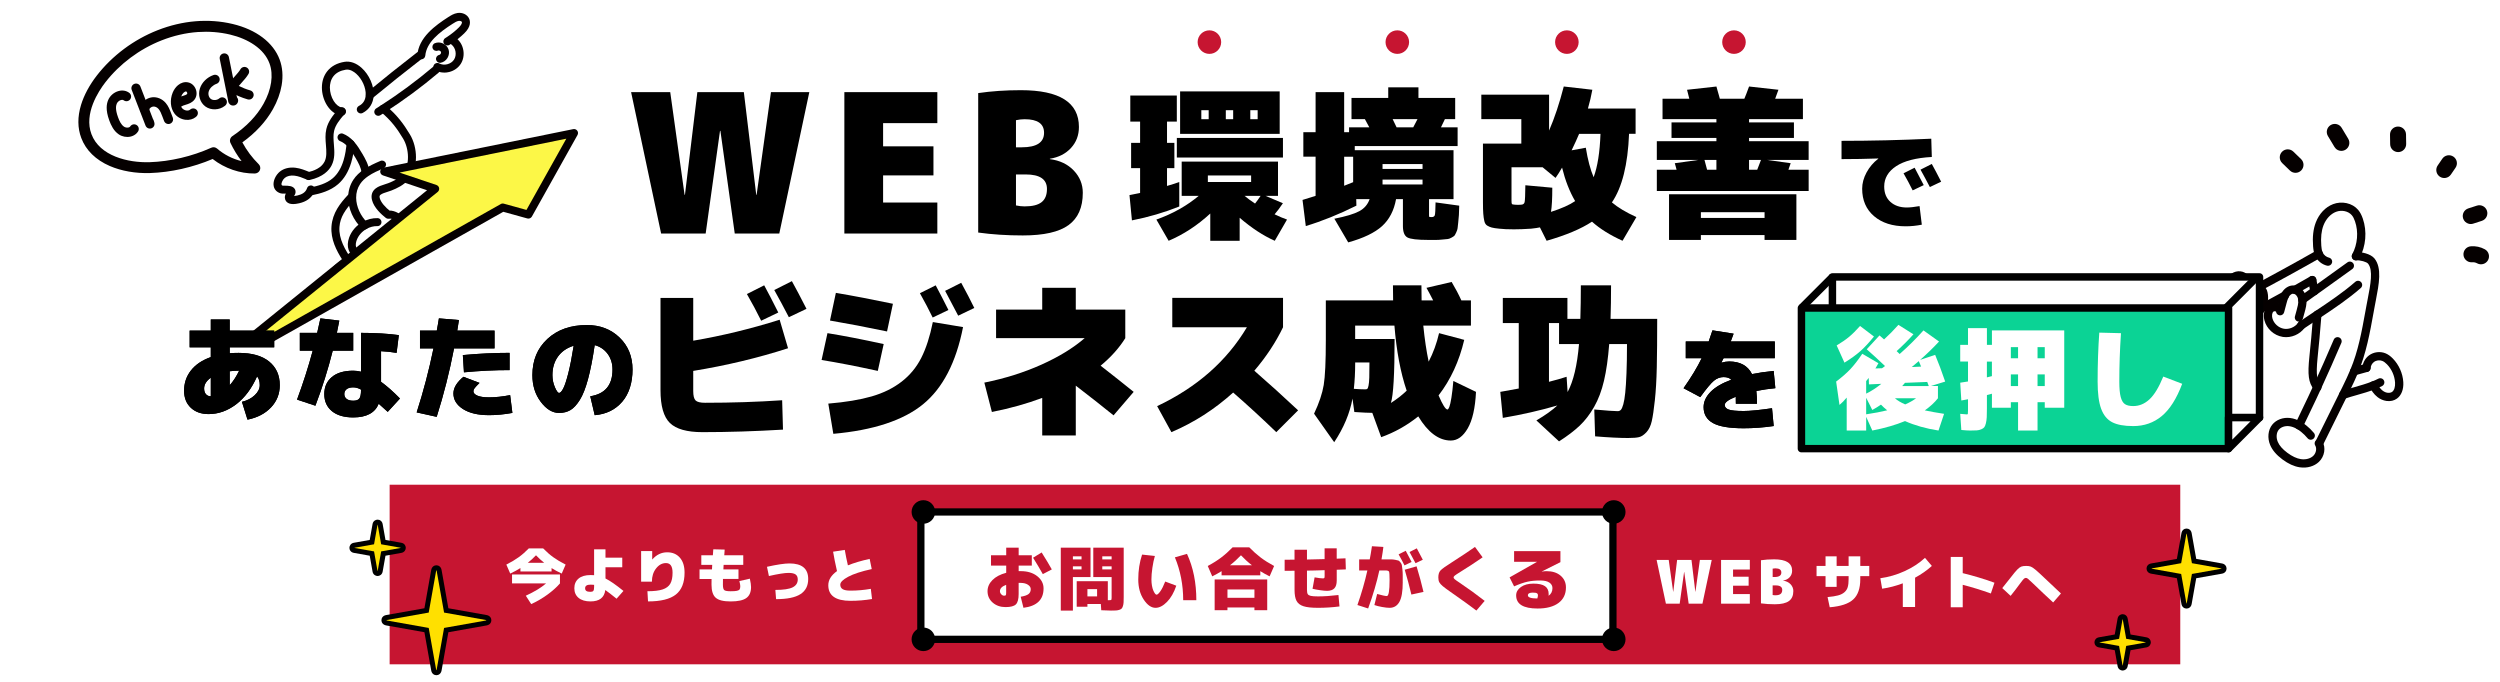 <?xml version="1.0" encoding="UTF-8"?>
<svg id="_レイヤー_2" data-name="レイヤー 2" xmlns="http://www.w3.org/2000/svg" xmlns:xlink="http://www.w3.org/1999/xlink" viewBox="0 0 1377.25 375.74">
  <defs>
    <style>
      .cls-1 {
        fill: none;
      }

      .cls-2 {
        clip-path: url(#clippath);
      }

      .cls-3 {
        fill: #050000;
      }

      .cls-4 {
        fill: #ffe000;
      }

      .cls-5, .cls-6, .cls-7, .cls-8 {
        fill: #fff;
      }

      .cls-9 {
        fill: #fcf747;
      }

      .cls-10, .cls-11 {
        fill: #c61531;
      }

      .cls-6 {
        stroke-width: 4px;
      }

      .cls-6, .cls-7, .cls-8, .cls-12 {
        stroke: #000;
      }

      .cls-6, .cls-7, .cls-11 {
        stroke-miterlimit: 10;
      }

      .cls-13 {
        filter: url(#drop-shadow-1);
      }

      .cls-7, .cls-8, .cls-12 {
        stroke-width: 4.11px;
      }

      .cls-8 {
        stroke-linecap: round;
      }

      .cls-8, .cls-12 {
        stroke-linejoin: round;
      }

      .cls-12 {
        fill: #0bd395;
      }

      .cls-11 {
        stroke: #c61531;
        stroke-width: 4.52px;
      }
    </style>
    <clipPath id="clippath">
      <rect class="cls-1" y="0" width="1377.25" height="375.74"/>
    </clipPath>
    <filter id="drop-shadow-1" filterUnits="userSpaceOnUse">
      <feOffset dx=".1" dy=".2"/>
      <feGaussianBlur result="blur" stdDeviation="4"/>
      <feFlood flood-color="#8c8c8c" flood-opacity=".28"/>
      <feComposite in2="blur" operator="in"/>
      <feComposite in="SourceGraphic"/>
    </filter>
  </defs>
  <g id="_レイヤー_1-2" data-name="レイヤー 1">
    <g class="cls-2">
      <g>
        <rect class="cls-11" x="216.91" y="269.29" width="981.94" height="94.42"/>
        <g>
          <g>
            <path class="cls-5" d="m1307.48,212.32c-5.38,2.12-11.18,3.36-16.66,5.21.64-1.31,1.29-2.61,1.93-3.92,1.48-2.99,2.87-6.01,4.15-9.07h0c2.26-.63,4.52-1.25,6.77-1.88.16-1.98,1.19-3.89,2.79-5.08,1.92-1.43,4.59-1.77,6.8-.87,1.28.52,2.37,1.4,3.34,2.39,3,3.07,4.84,7.23,5.1,11.51.16,2.62-.43,5.56-2.56,7.1-2.34,1.69-5.77,1.02-8.03-.78-1.55-1.24-2.68-2.88-3.66-4.62Z"/>
            <path class="cls-5" d="m1246.99,161.61c.61,2.76.09,5.8-1.24,8.29-.89,1.68-2.15,3.11-3.68,4.05-9.21,5.68-16.28-5.51-14.97-14.87.36-2.57,1.55-5.13,3.54-6.49,1.99-1.36,4.82-1.19,6.26.76.65.89.97,2.02,1.28,3.13.4,1.44.8,2.87,1.2,4.3.31,1.11.62,2.22.93,3.33.57-1.46,1.19-3,2.32-3.98,1.13-.99,2.92-1.17,3.79.03.3.41.45.93.57,1.44Z"/>
            <path class="cls-5" d="m1264.38,159.66c1.91.53,3.41,2.45,3.84,4.47.07.34.12.68.15,1.01,2.09-1.51,4.33-3.11,6.64-4.76-.35-1.93-.74-3.96-1.2-6.09-3.14,1.8-6.28,3.59-9.43,5.36Zm-5.63,3.14c-4.32,2.39-8.65,4.76-13,7.1,1.33-2.5,1.85-5.53,1.24-8.29-.12-.52-.27-1.03-.57-1.44-.87-1.2-2.67-1.01-3.79-.03-1.13.98-1.74,2.52-2.32,3.98-.31-1.11-.62-2.22-.93-3.33,12.79-6.75,25.48-13.7,38.07-20.86-.6-1.38-.8-2.91-.91-4.41-.32-4.11-.12-8.33,1.36-12.18,1.47-3.85,4.35-7.29,8.2-8.75,3.85-1.46,8.66-.61,11.29,2.56.98,1.18,1.63,2.6,2.13,4.05,2.23,6.49,1.55,13.89-1.66,19.96,2.44-.22,6.99.77,8.5,2.69,4.01,5.12,1.34,15.04-.52,25.31-2.21,12.17-4.17,24.12-8.92,35.4h0c-1.28,3.06-2.68,6.08-4.15,9.06-.64,1.3-1.29,2.61-1.93,3.92-4.27,8.64-8.54,17.27-12.81,25.91l-.59.82c1.6,2.68.76,6.4-1.51,8.55-2.27,2.15-5.65,2.85-8.73,2.36-3.09-.49-5.91-2.04-8.42-3.9-2.51-1.86-4.82-4.14-6.03-7.02-1.21-2.88-1.13-6.45.82-8.88,1.8-2.26,4.92-3.19,7.79-2.85,1.86.22,3.62.9,5.24,1.85,2.48-5.09,4.92-10.2,7.32-15.33.89-1.91,1.78-3.83,2.67-5.75-2.33-3.13-3.15-6.09-2.05-16.68.78-7.52,1.24-12.3,2.11-23.26-2.98,1.98-5.94,3.93-8.82,5.88-2.21,3.05-6.2,4.73-9.93,4.12-3.87-.63-7.23-3.69-8.23-7.48-.55-2.11-.28-4.64,1.41-6.01,1.69-1.37,4.88-.56,5.08,1.61.42-1.59.85-3.18,1.27-4.77.35-1.33.72-2.68,1.35-3.89Z"/>
          </g>
          <g>
            <path class="cls-3" d="m1314.7,220.88c-1.78-.25-3.54-1.01-4.98-2.16-2.02-1.61-3.32-3.67-4.23-5.29-.61-1.1-.22-2.48.87-3.09,1.1-.61,2.48-.22,3.09.87,1.04,1.86,2,3.08,3.09,3.95,1.94,1.54,4.17,1.52,5.28.72,1.16-.84,1.76-2.75,1.62-5.12-.23-3.72-1.85-7.39-4.46-10.06-.91-.93-1.75-1.54-2.57-1.87-1.47-.6-3.31-.37-4.59.58-1.05.78-1.77,2.1-1.88,3.45-.1,1.25-1.2,2.18-2.45,2.08-1.25-.1-2.18-1.2-2.08-2.45.22-2.65,1.6-5.16,3.7-6.72,2.54-1.89,6.08-2.34,9.02-1.15,1.41.57,2.75,1.52,4.1,2.91,3.36,3.44,5.45,8.16,5.75,12.96.24,3.99-1.03,7.3-3.49,9.08-1.58,1.14-3.54,1.6-5.66,1.33-.04,0-.09-.01-.13-.02Z"/>
            <path class="cls-3" d="m1296.59,206.8c-.87-.12-1.62-.75-1.87-1.64-.34-1.21.37-2.46,1.58-2.8,2.26-.63,4.52-1.25,6.77-1.88,1.21-.34,2.46.37,2.8,1.58.34,1.21-.37,2.46-1.58,2.8-2.26.63-4.52,1.25-6.78,1.88-.31.09-.62.1-.92.06Z"/>
            <path class="cls-3" d="m1276.31,215.62c-.58-.08-1.12-.38-1.5-.88-.03-.03-.05-.07-.08-.1-3.01-4.05-3.54-7.98-2.48-18.26.79-7.61,1.25-12.38,2.1-23.21.1-1.25,1.19-2.19,2.45-2.09,1.25.1,2.19,1.19,2.09,2.45-.86,10.87-1.32,15.66-2.11,23.31-1.09,10.58-.12,12.76,1.62,15.09,0,.01.02.02.02.03l.03.04c.75,1,.55,2.43-.45,3.18-.5.38-1.11.52-1.68.43Z"/>
            <path class="cls-3" d="m1290.5,219.79c-.82-.12-1.55-.68-1.84-1.52-.4-1.19.24-2.48,1.43-2.88,2.32-.78,4.7-1.46,7.01-2.12,3.19-.91,6.49-1.85,9.54-3.05,1.31-.52,2.49-1.05,3.6-1.61,1.12-.57,2.49-.13,3.06.99.57,1.12.13,2.49-.99,3.06-1.24.63-2.55,1.22-4,1.79-3.26,1.28-6.67,2.25-9.96,3.19-2.26.64-4.59,1.31-6.8,2.06-.35.12-.7.15-1.05.1Z"/>
            <path class="cls-3" d="m1274.69,162.64c-.95-.13-1.74-.86-1.92-1.85-.34-1.88-.73-3.9-1.18-6.02-.26-1.23.52-2.44,1.75-2.7,1.23-.26,2.43.52,2.7,1.75.46,2.16.87,4.24,1.21,6.16.22,1.24-.6,2.42-1.84,2.64-.24.04-.49.05-.72.01Z"/>
            <path class="cls-3" d="m1267.05,257.45c-.08-.01-.15-.02-.23-.03-3.08-.49-6.16-1.9-9.42-4.32-3.35-2.49-5.57-5.1-6.77-7.96-1.63-3.88-1.18-8.27,1.14-11.18,2.18-2.73,5.95-4.15,9.83-3.69,2.03.24,4.09.96,6.12,2.15.93.55,1.87,1.19,2.79,1.93,1.55,1.24,2.98,2.65,4.24,4.18.8.97.66,2.4-.32,3.2-.97.8-2.4.66-3.2-.32-1.06-1.29-2.26-2.47-3.56-3.52-.75-.6-1.5-1.12-2.24-1.55-1.49-.87-2.96-1.39-4.36-1.56-2.3-.27-4.55.52-5.75,2.02-1.28,1.6-1.48,4.25-.5,6.58.88,2.1,2.61,4.08,5.29,6.07,2.66,1.97,5.09,3.11,7.42,3.48.05,0,.1.02.15.02,2.57.36,5.11-.32,6.66-1.79,1.6-1.52,2.1-4.09,1.12-5.73-.64-1.08-.29-2.47.79-3.12,1.08-.64,2.47-.29,3.12.79,2.07,3.48,1.26,8.37-1.9,11.36-2.58,2.44-6.46,3.56-10.43,2.99Z"/>
            <path class="cls-3" d="m1266.26,236.62c-.23-.03-.46-.1-.68-.21-1.13-.55-1.6-1.91-1.05-3.04,2.44-5.01,4.9-10.15,7.3-15.29.91-1.94,1.8-3.87,2.66-5.74,3.82-8.31,7.58-16.8,11.18-25.23.49-1.15,1.83-1.69,2.98-1.2,1.15.49,1.69,1.83,1.2,2.98-3.61,8.47-7.39,16.99-11.23,25.34-.86,1.87-1.76,3.81-2.67,5.76-2.41,5.17-4.88,10.33-7.34,15.36-.44.91-1.41,1.39-2.36,1.25Z"/>
            <path class="cls-3" d="m1277.7,245.69c-.23-.03-.47-.1-.69-.21-1.13-.56-1.59-1.92-1.03-3.05l12.81-25.91c.35-.7.7-1.41,1.04-2.11l.89-1.8c1.5-3.03,2.88-6.04,4.09-8.94,0-.02.02-.04.03-.06,4.31-10.27,6.25-21.02,8.31-32.39.15-.82.3-1.65.45-2.47.25-1.36.51-2.73.77-4.04,1.57-8.14,3.05-15.82.21-19.45-.79-1.01-4.38-2.02-6.51-1.83-1.25.11-2.35-.81-2.47-2.06-.11-1.25.81-2.35,2.06-2.47,2.94-.26,8.37.85,10.49,3.55,4.13,5.26,2.45,13.94.68,23.12-.25,1.31-.51,2.66-.76,4-.15.82-.3,1.65-.45,2.47-2.01,11.14-4.09,22.66-8.62,33.41,0,.02-.02.04-.03.06-1.25,2.97-2.66,6.04-4.18,9.13l-.89,1.8c-.35.7-.7,1.41-1.04,2.11l-12.81,25.91c-.45.9-1.41,1.38-2.36,1.24Z"/>
            <path class="cls-3" d="m1235.79,177.67c-1.43-.2-2.82-.73-4.13-1.58-2.41-1.57-4.42-4.23-5.66-7.48-1.19-3.13-1.6-6.63-1.15-9.84.49-3.49,2.13-6.43,4.51-8.05,1.43-.98,3.15-1.42,4.85-1.25,1.85.19,3.45,1.09,4.52,2.53.91,1.23,1.3,2.63,1.64,3.87l.34,1.21c.13.46.25.92.38,1.37.01,0,.02-.02.03-.03,1.14-1,2.68-1.5,4.11-1.34,1.24.14,2.31.76,3.02,1.75.56.77.8,1.62.94,2.28.71,3.2.18,6.79-1.45,9.85-1.11,2.09-2.67,3.79-4.49,4.91-2.49,1.53-5.04,2.13-7.48,1.79Zm-1.94-23.66c-.65-.09-1.37.09-1.92.46-1.29.88-2.27,2.76-2.57,4.92-.7,5.01,1.4,10.67,4.79,12.89,2.03,1.33,4.3,1.24,6.73-.27,1.14-.7,2.13-1.8,2.86-3.18,0,0,0,0,0,0,1.11-2.09,1.49-4.6,1.02-6.73-.06-.25-.1-.41-.14-.5-.13.02-.33.09-.5.24-.74.65-1.25,1.95-1.7,3.1-.36.91-1.25,1.49-2.23,1.44-.98-.05-1.81-.72-2.08-1.66l-.93-3.33c-.29-1.03-.57-2.06-.86-3.09l-.34-1.21c-.25-.9-.51-1.83-.92-2.39-.3-.4-.74-.62-1.22-.69Z"/>
            <path class="cls-3" d="m1264.07,161.91c-.68-.1-1.3-.5-1.66-1.14-.62-1.09-.23-2.48.87-3.1,3.12-1.76,6.29-3.56,9.41-5.35,1.09-.63,2.48-.25,3.1.84.63,1.09.25,2.48-.84,3.1-3.13,1.8-6.31,3.61-9.45,5.37-.45.25-.95.34-1.43.27Z"/>
            <path class="cls-3" d="m1245.43,172.15c-.69-.1-1.33-.51-1.69-1.18-.59-1.11-.18-2.48.93-3.08,4.29-2.3,8.66-4.69,12.98-7.08,1.1-.61,2.48-.21,3.09.89.61,1.1.21,2.48-.89,3.09-4.34,2.4-8.72,4.8-13.03,7.11-.44.24-.93.31-1.39.25Z"/>
            <path class="cls-3" d="m1239.07,163.03c-.7-.1-1.34-.52-1.69-1.19-.59-1.11-.16-2.49.95-3.07,12.73-6.72,25.52-13.72,38-20.83,1.09-.62,2.48-.24,3.1.85.62,1.09.24,2.48-.85,3.1-12.53,7.13-25.36,14.16-38.13,20.9-.44.23-.92.31-1.38.24Z"/>
            <path class="cls-3" d="m1257.75,185.63c-.08-.01-.16-.02-.23-.04-4.79-.78-8.83-4.45-10.06-9.14-.87-3.3-.01-6.58,2.18-8.35,1.43-1.16,3.46-1.49,5.29-.9.1-.36.19-.72.29-1.08.36-1.35.77-2.88,1.5-4.31.02-.04.04-.07.06-.11.14-.27.29-.52.44-.77,1.37-2.14,3.49-3.51,5.67-3.67.7-.05,1.41.02,2.1.21,2.64.74,4.83,3.22,5.46,6.19.09.43.15.87.19,1.29.23,2.6-.48,5.17-1.05,7.22-.31,1.11-.62,2.22-.92,3.33-.12.44-.36.81-.67,1.09.45-.01.9.1,1.3.37,1.05.69,1.35,2.09.66,3.15-.1.16-.21.31-.32.46-2.66,3.68-7.42,5.7-11.89,5.06Zm-4.44-14.15c-.32-.05-.65.01-.82.15-.91.74-.97,2.42-.64,3.67.77,2.94,3.4,5.32,6.39,5.81,2.85.46,6.02-.86,7.72-3.21.06-.09.12-.18.19-.27.11-.17.24-.32.39-.45-.22,0-.45-.02-.67-.08-1.21-.33-1.92-1.59-1.59-2.8.31-1.11.61-2.22.92-3.34.5-1.79,1.06-3.83.9-5.62-.02-.25-.06-.5-.11-.75-.27-1.28-1.23-2.46-2.23-2.74-.18-.05-.37-.07-.55-.06-.75.06-1.58.66-2.17,1.58-.1.15-.19.31-.28.48,0,0-.01.02-.02.03-.51,1-.84,2.22-1.15,3.4-.42,1.59-.84,3.17-1.27,4.76-.28,1.06-1.29,1.78-2.39,1.69-1.09-.09-1.96-.94-2.07-2.03-.06-.06-.25-.18-.56-.23h0Z"/>
            <path class="cls-3" d="m1267.49,181.48c-.61-.09-1.19-.42-1.56-.97-.71-1.04-.43-2.45.6-3.16,2.39-1.62,4.89-3.28,7.3-4.88l1.53-1.02c7.98-5.3,15.68-10.52,22.19-16.2.95-.83,2.38-.73,3.21.22.83.95.73,2.38-.22,3.21-6.71,5.87-14.55,11.19-22.67,16.57l-1.54,1.02c-2.4,1.59-4.89,3.24-7.26,4.85-.49.33-1.06.45-1.6.37Z"/>
            <path class="cls-3" d="m1268.05,167.39c-.59-.08-1.15-.4-1.53-.92-.73-1.02-.5-2.44.51-3.17,1.87-1.35,4.05-2.91,6.64-4.76,1.45-1.03,2.91-2.08,4.38-3.12,5.36-3.81,10.89-7.76,15.14-10.87,1.01-.74,2.43-.52,3.18.49.74,1.01.52,2.44-.49,3.18-4.27,3.13-9.82,7.08-15.19,10.9-1.47,1.04-2.93,2.09-4.38,3.12-2.59,1.85-4.76,3.4-6.63,4.75-.5.36-1.09.49-1.65.41Z"/>
            <path class="cls-3" d="m1282.21,146.41c-.07,0-.14-.02-.21-.04-2.81-.67-5.23-2.62-6.48-5.22,0,0,0,0,0-.01-.05-.1-.09-.2-.14-.3-.75-1.71-.97-3.49-1.1-5.15-.4-5.18.09-9.48,1.5-13.17,1.84-4.79,5.3-8.46,9.52-10.06,2.31-.88,4.93-1.08,7.38-.56,2.64.56,4.87,1.87,6.47,3.78,1.04,1.24,1.84,2.76,2.53,4.77,1.19,3.46,1.65,7.29,1.32,11.07-.32,3.73-1.4,7.43-3.13,10.69-.59,1.11-1.96,1.53-3.07.95-1.11-.59-1.53-1.96-.95-3.07,2.95-5.57,3.52-12.36,1.52-18.16-.5-1.47-1.05-2.53-1.73-3.34-1.91-2.29-5.58-3.09-8.74-1.89-2.96,1.13-5.53,3.91-6.89,7.44-1.16,3.04-1.56,6.7-1.21,11.19.1,1.27.25,2.59.73,3.67.02.05.05.12.08.18.65,1.35,1.97,2.41,3.43,2.76,1.22.29,1.98,1.51,1.69,2.74-.27,1.15-1.38,1.89-2.53,1.73Z"/>
          </g>
        </g>
        <g>
          <rect class="cls-8" x="1009.48" y="152.57" width="235.29" height="77.48"/>
          <rect class="cls-12" x="992.41" y="169.67" width="235.29" height="77.48"/>
          <polygon class="cls-8" points="1227.71 247.15 1244.78 230.04 1227.71 230.04 1227.71 247.15"/>
          <line class="cls-7" x1="1226.29" y1="169.67" x2="1243.36" y2="152.57"/>
          <line class="cls-7" x1="1009.48" y1="152.57" x2="992.4" y2="169.65"/>
        </g>
        <g>
          <path class="cls-5" d="m927.85,315.07h-.07l-2.44,17.49h-7.59l-5.12-24.09h6.67l2.44,17.49h.07l2.11-17.49h7.92l2.11,17.49h.07l2.44-17.49h6.53l-5.12,24.09h-7.59l-2.44-17.49Z"/>
          <path class="cls-5" d="m963.32,317.71v4.95h-8.58v4.62h9.24v5.28h-15.84v-24.09h15.84v5.28h-9.24v3.96h8.58Z"/>
          <path class="cls-5" d="m987.94,325.63c0,2.49-.81,4.32-2.43,5.49-1.62,1.18-4.22,1.77-7.8,1.77-2.68,0-5.21-.17-7.59-.5v-23.76c2.27-.33,4.69-.49,7.26-.49,6.6,0,9.9,2.09,9.9,6.27,0,1.41-.45,2.6-1.35,3.58-.9.98-2.1,1.59-3.6,1.83v.07c1.69.22,3.05.87,4.08,1.95,1.02,1.08,1.54,2.34,1.54,3.8Zm-9.9-12.54c-.48,0-.98.06-1.48.17v4.62h.99c2.53,0,3.79-.82,3.79-2.47,0-1.54-1.1-2.31-3.3-2.31Zm3.79,11.88c0-1.65-1.21-2.47-3.63-2.47h-1.65v5.28c.5.11,1,.16,1.48.16,1.32,0,2.28-.24,2.89-.73.6-.48.91-1.23.91-2.24Z"/>
          <path class="cls-5" d="m1006.82,328.93c2.4-.22,4.32-.52,5.76-.91,1.44-.38,2.61-.97,3.51-1.75.9-.78,1.51-1.73,1.83-2.85.32-1.12.48-2.58.48-4.39v-1.65h-6.6v5.94h-6.11v-5.94h-4.95v-5.61h4.95v-5.28h6.11v5.28h6.6v-5.28h6.43v5.28h4.95v5.61h-4.95v1.65c0,5.08-1.29,8.82-3.88,11.2-2.59,2.39-6.9,3.82-12.95,4.31l-1.19-5.61Z"/>
          <path class="cls-5" d="m1060.47,307.31l3.79,4.46c-2.66,2.42-5.74,4.58-9.24,6.47v16.14h-6.76v-13.03c-3.81,1.43-7.6,2.42-11.39,2.97l-.99-5.77c4.62-.64,9.1-1.95,13.43-3.93s8.05-4.41,11.15-7.29Z"/>
          <path class="cls-5" d="m1098.75,321.01l-1.98,5.94c-5.43-1.94-10.6-3.53-15.51-4.78v12.38h-6.6v-27.72h6.6v8.91c5.9,1.43,11.73,3.19,17.49,5.28Z"/>
          <path class="cls-5" d="m1107.66,328.27l-4.62-4.29c1.1-1.32,2.62-3.22,4.55-5.71,1.67-2.18,2.92-3.68,3.73-4.5.81-.82,1.54-1.36,2.18-1.62.64-.25,1.55-.38,2.74-.38,1.06,0,1.9.13,2.54.38.64.25,1.5.82,2.57,1.72,1.08.89,2.86,2.52,5.35,4.9,4.16,3.98,7.05,6.71,8.68,8.18l-4.29,4.95c-3.54-3.26-7.18-6.69-10.92-10.3-1.5-1.45-2.47-2.35-2.92-2.71-.45-.35-.84-.53-1.17-.53-.37,0-.74.17-1.11.49-.36.33-1.03,1.16-2,2.48-1.78,2.44-3.55,4.75-5.31,6.93Z"/>
        </g>
        <g>
          <path class="cls-5" d="m303.86,312.94v1.88h-17.16v-1.88c-1.54.99-3.41,2-5.61,3.04l-2.15-4.95c2.68-1.36,4.96-2.72,6.81-4.06,1.86-1.34,3.71-2.96,5.56-4.85h7.92c1.85,1.89,3.7,3.51,5.56,4.85,1.86,1.34,4.13,2.7,6.81,4.06l-2.15,4.95c-2.2-1.03-4.07-2.05-5.61-3.04Zm-21.78,8.48v-4.95h26.4v4.95c-1.87,2.13-4.19,4.2-6.95,6.2-2.76,2-5.73,3.73-8.89,5.18l-2.97-4.62c4.73-2.18,8.45-4.43,11.15-6.77h-18.74Zm17.69-11.39c-1.5-1.19-2.99-2.56-4.49-4.12-1.5,1.56-2.99,2.94-4.49,4.12h8.98Z"/>
          <path class="cls-5" d="m333.46,325.05c-.53,4.18-3.25,6.27-8.15,6.27-2.82,0-5-.65-6.57-1.95-1.56-1.3-2.34-3.07-2.34-5.31s.77-4.01,2.31-5.31c1.54-1.3,3.74-1.95,6.6-1.95.9,0,1.56.02,1.98.07v-14.26h6.27v4.62h9.24v5.28h-9.24v6.17c2.51,1.25,5.81,3.54,9.9,6.86l-3.79,4.29c-2.75-2.22-4.82-3.82-6.2-4.78Zm-8.15-2.97c-1.98,0-2.97.66-2.97,1.98,0,.68.23,1.18.69,1.5.46.32,1.22.48,2.28.48.75,0,1.27-.18,1.55-.54.29-.36.43-1.06.43-2.1v-1.22c-.42-.07-1.08-.1-1.98-.1Z"/>
          <path class="cls-5" d="m359.3,308.22h.03c2.33-2.64,5.07-3.96,8.22-3.96,2.93,0,5.25.98,6.98,2.95,1.73,1.97,2.59,4.72,2.59,8.27,0,5.5-1.6,9.52-4.79,12.04-3.19,2.53-8.31,3.8-15.34,3.8l-.33-5.61c3.61,0,6.4-.33,8.38-.99,1.98-.66,3.39-1.72,4.22-3.17.84-1.45,1.25-3.48,1.25-6.07,0-3.52-1.21-5.28-3.63-5.28-2.09,0-3.91.98-5.44,2.94-1.54,1.96-2.31,4.39-2.31,7.29h-5.94v-16.83h6.1v4.62Z"/>
          <path class="cls-5" d="m392.96,302.61l6.27.16c-.07.73-.14,1.77-.23,3.14h10.46v5.28h-10.82c-.04.55-.09,1.38-.13,2.48h8.32v5.28h-8.55c-.02.77-.03,1.81-.03,3.14,0,1.58.25,2.59.74,3,.5.42,1.68.63,3.55.63,1.58,0,2.74-.08,3.47-.25.73-.16,1.21-.43,1.45-.79.24-.36.36-.95.36-1.77,0-.57-.17-1.51-.5-2.8l5.77-1.32c.44,1.98.66,3.52.66,4.62,0,2.77-.86,4.79-2.59,6.04-1.73,1.25-4.6,1.88-8.63,1.88s-6.68-.68-8.23-2.03c-1.55-1.35-2.33-3.76-2.33-7.21,0-1.32.01-2.36.03-3.14h-6.63v-5.28h6.86c.04-1.1.09-1.92.13-2.48h-6.01v-5.28h6.37c.09-1.56.17-2.66.23-3.3Z"/>
          <path class="cls-5" d="m439.49,319.24c0-1.28-.4-2.2-1.19-2.77-.79-.57-2.09-.86-3.89-.86-2.11,0-5.72.57-10.82,1.72l-1.06-5.08c5.57-1.23,9.7-1.85,12.41-1.85,6.86,0,10.3,2.86,10.3,8.58,0,3.72-1.42,6.5-4.26,8.33-2.84,1.84-7.32,2.76-13.43,2.76l-.4-5.08c4.47,0,7.64-.47,9.52-1.42,1.88-.95,2.82-2.39,2.82-4.32Z"/>
          <path class="cls-5" d="m479.09,307.89l1.15,5.61c-5.7,1.25-10.01,2.66-12.94,4.22-2.93,1.56-4.39,3.01-4.39,4.36,0,1.12.44,1.95,1.32,2.49.88.54,2.31.81,4.29.81,3.74,0,7.48-.33,11.22-.99l.66,5.61c-3.83.66-7.79.99-11.88.99-8.14,0-12.21-2.86-12.21-8.58,0-2.9,1.59-5.5,4.79-7.79-.92-4.03-1.64-7.59-2.15-10.69l6.44-.99c.46,2.73,1.03,5.57,1.72,8.51,3.39-1.36,7.38-2.55,11.98-3.56Z"/>
        </g>
        <g>
          <path d="m649.66,113.76c-8.22,3.3-16.91,5.85-26.08,7.65l-1.35-13.94,5.85-1.17v-13.67h-4.95v-13.94h4.95v-11.69h-5.4v-14.39h25.63v14.39h-5.4v11.69h4.05v13.94h-4.05v9.8c2.94-.84,5.19-1.56,6.75-2.16v13.49Zm52.53,4.32c2.34,1.14,4.62,2.1,6.83,2.88l-6.75,11.69c-6.36-2.82-12.8-7.05-19.34-12.68v12.68h-16.19v-15.02c-7.08,6.53-14.72,11.54-22.94,15.02l-6.75-11.69c8.93-3.18,16.7-7.52,23.29-13.04h-9.35v-18.89h53.06v18.89h-6.83l9.53,4.05c-1.74,2.58-3.27,4.62-4.59,6.12Zm-53.87-31.3v-10.79h58.46v10.79h-58.46Zm13.49-13.04h-11.69v-23.38h54.86v23.38h-43.17Zm0-8.09h4.05v-4.95h-4.05v4.95Zm3.6,34.63h23.83v-3.6h-23.83v3.6Zm13.94-34.63v-4.95h-4.05v4.95h4.05Zm12.05,46.5c.96-1.2,1.98-2.61,3.06-4.23h-8.81c1.56,1.32,3.48,2.73,5.76,4.23Zm-2.61-46.5h4.05v-4.95h-4.05v4.95Z"/>
          <path d="m740.5,50.8v22.04h2.7v-2.7h11.15c-1.08-2.04-1.89-3.54-2.43-4.5h-7.38v-11.69h20.24v-5.85h16.64v5.85h20.24v11.69h-5.67c-.48.96-1.2,2.46-2.16,4.5h9.17v10.34h-56.66v2.25h54.41v26.98h-13.49v8.99c0,.48.06.75.18.81.12.06.51.09,1.17.09,1.02,0,1.63-.36,1.84-1.08.21-.72.34-3.06.4-7.02l13.04,1.8c-.06,2.34-.12,4.05-.18,5.13-.06,1.08-.18,2.41-.36,4-.18,1.59-.3,2.68-.36,3.28-.06.6-.31,1.38-.76,2.34-.45.96-.78,1.56-.99,1.8-.21.24-.75.6-1.62,1.08-.87.48-1.56.73-2.07.76-.51.03-1.45.12-2.83.27-1.38.15-2.53.22-3.46.22h-4.45c-6.06,0-9.89-.47-11.51-1.39-1.62-.93-2.43-3.01-2.43-6.25v-14.84h-3.78c-1.14,6.3-3.72,11.26-7.73,14.89-4.02,3.63-10.22,6.61-18.62,8.95l-7.64-13.04c6.35-1.26,10.93-2.64,13.72-4.14,2.79-1.5,4.69-3.72,5.71-6.66h-7.38l.09,3.6c-9.65,4.8-18.95,8.54-27.88,11.24l-1.8-14.39c1.02-.3,3.42-1.05,7.2-2.25v-21.59h-6.75v-13.49h6.75v-22.04h15.74Zm0,51.54c.9-.36,2.55-1.02,4.95-1.98v-14.03h-4.95v16.01Zm21.14-9.26h22.04v-2.7h-22.04v2.7Zm0,5.85v2.7h22.04v-2.7h-22.04Zm16.91-28.78c1.32-2.52,2.1-4.02,2.34-4.5h-13.67c.24.54.6,1.29,1.08,2.25.48.96.84,1.71,1.08,2.25h9.17Z"/>
          <path d="m888,111.51c3.24,2.76,7.73,5.46,13.49,8.09l-7.64,13.04c-6.9-3.12-12.5-6.63-16.82-10.52-6,3.96-14.33,7.47-25,10.52l-3.69-7.38c-1.02.24-2.64.48-4.86.72-3.6.24-6.75.36-9.44.36-3.3,0-6-.12-8.09-.36-1.86-.18-3.24-.39-4.14-.63-.9-.24-1.74-.6-2.52-1.08-.78-.48-1.3-1.3-1.57-2.47-.27-1.17-.46-2.5-.58-4-.12-1.5-.18-3.66-.18-6.48v-32.2h21.14v-13.49h-22.04v-13.49h37.33v19.79c3-6.89,5.7-14.99,8.09-24.28l15.74,1.8c-.6,3.36-1.41,6.81-2.43,10.34h26.26v13.94h-3.6c-.66,16.91-3.81,29.5-9.44,37.77Zm-55.31-19.34v18.35c0,1.02.07,1.63.22,1.84.15.21.67.35,1.57.4.36.06.96.09,1.8.09.66,0,1.26-.03,1.8-.09,1.02-.06,1.63-.54,1.84-1.44.21-.9.34-3.99.4-9.26l14.84,1.35c0,6.06-.24,10.49-.72,13.31,5.81-1.86,10.25-3.84,13.31-5.94-3.06-5.22-5.46-11.36-7.2-18.44-1.32,2.28-2.52,4.17-3.6,5.67l-7.1-5.85h-17.18Zm45.24,5.49c2.16-5.82,3.42-13.79,3.78-23.92h-11.78c-1.02,2.46-2.4,5.49-4.14,9.08l7.83-1.44c1.08,6.66,2.52,12.08,4.32,16.28Z"/>
          <path d="m963.55,47.65l16.19,1.8c-.36,1.02-.96,2.67-1.8,4.95h15.29v11.24h-29.68v1.8h24.73v8.54h-24.73v1.8h32.83v10.34h-22.84l12.95,1.8c-.18.42-.4,1.05-.67,1.89-.27.84-.47,1.41-.58,1.71h11.15v11.69h-83.64v-11.69h10.88c-.06-.3-.21-.87-.45-1.71-.24-.84-.42-1.47-.54-1.89l12.95-1.8h-22.85v-10.34h32.83v-1.8h-24.73v-8.54h24.73v-1.8h-29.68v-11.24h14.75c-.12-.36-.31-1.12-.58-2.29-.27-1.17-.49-2.05-.67-2.65l16.19-1.8c.12.48.31,1.18.58,2.11.27.93.51,1.77.72,2.52.21.75.4,1.45.58,2.11h13.49c.54-1.2,1.41-3.45,2.61-6.75Zm-44.07,59.36h70.15v25.18h-17.54v-2.7h-35.08v2.7h-17.54v-25.18Zm17.54,13.04h35.08v-3.15h-35.08v3.15Zm1.98-31.93c.36,1.2.84,3,1.44,5.4h5.13v-5.4h-6.57Zm29.05,5.4c.96-2.4,1.65-4.2,2.07-5.4h-6.57v5.4h4.5Z"/>
        </g>
        <g>
          <path d="m396.86,72.09h-.21l-7.9,56.56h-24.54l-16.54-77.9h21.56l7.9,56.56h.21l6.83-56.56h25.61l6.83,56.56h.21l7.9-56.56h21.13l-16.54,77.9h-24.54l-7.9-56.56Z"/>
          <path d="m514.24,80.62v16.01h-27.74v14.94h29.88v17.07h-51.22V50.75h51.22v17.07h-29.88v12.81h27.74Z"/>
          <path d="m596.51,106.23c0,8.04-2.61,13.96-7.84,17.77-5.23,3.81-13.64,5.71-25.24,5.71-8.68,0-16.86-.53-24.54-1.6V51.28c7.33-1.07,15.15-1.6,23.48-1.6,21.34,0,32.01,6.76,32.01,20.27,0,4.55-1.46,8.41-4.38,11.58-2.92,3.17-6.79,5.14-11.63,5.92v.21c5.48.71,9.87,2.81,13.18,6.3,3.31,3.49,4.96,7.58,4.96,12.27Zm-32.01-40.55c-1.57,0-3.17.18-4.8.53v14.94h3.2c8.18,0,12.27-2.67,12.27-8,0-4.98-3.56-7.47-10.67-7.47Zm12.27,38.42c0-5.34-3.91-8-11.74-8h-5.33v17.07c1.64.36,3.24.53,4.8.53,4.27,0,7.38-.78,9.34-2.35,1.96-1.56,2.93-3.98,2.93-7.26Z"/>
        </g>
        <rect class="cls-6" x="507.3" y="282.04" width="381.26" height="70.17"/>
        <circle cx="889.02" cy="282.04" r="6.49"/>
        <circle cx="889.02" cy="352.21" r="6.49"/>
        <circle cx="508.68" cy="282.04" r="6.49"/>
        <circle cx="508.68" cy="352.21" r="6.49"/>
        <circle class="cls-10" cx="666.26" cy="23.2" r="6.49"/>
        <circle class="cls-10" cx="769.78" cy="23.2" r="6.49"/>
        <circle class="cls-10" cx="863.19" cy="23.2" r="6.49"/>
        <circle class="cls-10" cx="955.25" cy="23.2" r="6.49"/>
        <g>
          <path class="cls-10" d="m563.82,334.84l-1.52-6.1c2.03-.33,3.46-.81,4.29-1.45.83-.63,1.24-1.55,1.24-2.74,0-.94-.51-1.75-1.54-2.42-1.03-.67-2.36-1.01-3.98-1.01h-1.14v6.1c0,2.82-.51,4.73-1.52,5.73-1.02,1-2.92,1.5-5.71,1.5s-5.17-.83-7.07-2.48c-1.89-1.65-2.84-3.75-2.84-6.29,0-2.26.9-4.3,2.69-6.11,1.79-1.82,4.32-3.16,7.6-4.02v-3.96h-8.38v-5.71h8.38v-4.19h6.86v4.19h7.24v5.71h-7.24v3.05h1.14c3.71,0,6.73.92,9.07,2.76,2.34,1.84,3.5,4.1,3.5,6.76,0,6.2-3.68,9.75-11.05,10.67Zm-9.52-12.65c-2.29.81-3.43,1.98-3.43,3.5,0,.61.24,1.18.72,1.7.48.52,1,.78,1.56.78.48,0,.79-.09.93-.27.14-.18.21-.6.21-1.26v-4.46Zm25.14-8.5l-4.95,2.59c-1.63-2.9-3.42-5.9-5.37-9.03l4.72-2.9c2.31,3.66,4.18,6.77,5.6,9.33Z"/>
          <path class="cls-10" d="m591.06,336.37h-6.67v-34.67h16.38v16.19h-9.71v18.48Zm0-28.19h4.76v-1.71h-4.76v1.71Zm0,3.81v1.71h4.76v-1.71h-4.76Zm20.95,24.38c-1.24,0-3.02-.06-5.33-.19l-.23-3.43h-7.39v1.52h-5.9v-14.1h17.14v10.48h.57c.74,0,1.17-.06,1.31-.17.14-.11.21-.5.21-1.16v-11.43h-10.1v-16.19h16.76v27.05c0,1.3-.02,2.31-.06,3.05-.04.74-.16,1.42-.36,2.06-.2.63-.43,1.09-.69,1.37-.25.28-.68.52-1.28.72-.6.2-1.23.32-1.89.36-.66.04-1.59.06-2.78.06Zm-7.62-11.81h-5.33v4h5.33v-4Zm8-16.38v-1.71h-5.14v1.71h5.14Zm0,3.81h-5.14v1.71h5.14v-1.71Z"/>
          <path class="cls-10" d="m637.15,327.61c.51,0,1.2-.62,2.08-1.87.88-1.24,1.77-3.03,2.69-5.37l6.1,2.29c-1.29,3.81-3.01,6.79-5.14,8.95-2.13,2.16-4.23,3.24-6.29,3.24-2.34,0-4.51-1.51-6.51-4.53-2.01-3.02-3.01-6.72-3.01-11.09,0-4.9.7-9.47,2.1-13.71l7.05.76c-.56,1.88-1.02,4.05-1.37,6.51-.36,2.46-.53,4.61-.53,6.44,0,1.19.1,2.33.29,3.41.19,1.08.44,1.97.74,2.67.3.7.62,1.26.93,1.68.32.42.62.63.9.63Zm10.1-20.57l6.67-1.9c3.43,7.42,5.14,15.92,5.14,25.52h-7.24c0-8.38-1.52-16.25-4.57-23.62Z"/>
          <path class="cls-10" d="m694.3,314.65v2.29h-21.33v-2.29c-1.63,1.02-3.34,1.97-5.14,2.86l-2.48-5.71c2.84-1.52,5.31-3.07,7.39-4.65,2.08-1.57,4.19-3.45,6.32-5.64h9.14c2.13,2.18,4.24,4.06,6.32,5.64,2.08,1.57,4.54,3.12,7.39,4.65l-2.48,5.71c-1.8-.89-3.52-1.84-5.14-2.86Zm-25.14,4.57h28.95v16.95h-7.05v-1.52h-14.86v1.52h-7.05v-16.95Zm7.05,10.1h14.86v-4.57h-14.86v4.57Zm13.49-17.9c-2.19-1.7-4.2-3.54-6.06-5.52-1.86,1.98-3.87,3.82-6.06,5.52h12.11Z"/>
          <path class="cls-10" d="m707.71,314.46v-6.1c.58,0,1.49,0,2.7-.02,1.22-.01,2.13-.02,2.74-.02v-5.49h6.86v5.41c3.25-.05,6.49-.13,9.71-.23v-5.94h6.67v5.71c.53-.02,1.34-.06,2.42-.1,1.08-.04,1.89-.07,2.42-.1l.19,6.1c-.56.03-1.4.06-2.51.1s-1.96.07-2.51.1v5.9c0,1.98-.44,3.43-1.31,4.34s-2.22,1.37-4.02,1.37c-.89,0-2.17-.12-3.85-.36-1.68-.24-3.06-.5-4.15-.78l1.14-6.29c2.11.38,3.63.57,4.57.57.41,0,.67-.08.78-.23.12-.15.17-.52.17-1.1v-3.2c-.71.03-1.73.06-3.05.1s-2.52.07-3.6.1c-1.08.03-2.1.04-3.07.04v10.59c0,1.12.14,1.9.42,2.36.28.46.83.78,1.64.97s2.16.29,4.04.29c3.25,0,7-.25,11.24-.76l.57,6.29c-3.96.51-7.9.76-11.81.76-3.56,0-6.24-.29-8.04-.88-1.8-.58-3.07-1.56-3.81-2.93-.74-1.37-1.1-3.4-1.1-6.1v-10.51c-.61,0-1.52,0-2.74.02-1.22.01-2.12.02-2.7.02Z"/>
          <path class="cls-10" d="m772.77,320.75c0,5.05-.62,8.67-1.85,10.84-1.23,2.17-3.03,3.26-5.39,3.26-1.07,0-2.45-.15-4.15-.46-1.7-.3-3.11-.66-4.23-1.07l1.52-6.1c2.69.76,4.47,1.14,5.33,1.14,1.02,0,1.52-2.92,1.52-8.76,0-2.64-.1-4.19-.29-4.65-.19-.46-.86-.69-2-.69h-3.35c-1.42,6.58-3.48,13.56-6.17,20.95l-5.91-1.9c2.26-6.43,4.09-12.77,5.49-19.05h-4.53v-6.1h5.83c.36-1.78.76-4.19,1.22-7.24l6.29.38c-.18,1.63-.52,3.91-1.03,6.86h5.29c.66,0,1.43.08,2.3.25.88.17,1.46.3,1.75.4.29.1.65.43,1.09.99.43.56.69,1.04.76,1.45.08.41.18,1.18.31,2.3.13,1.13.19,2.14.19,3.03v4.15Zm4.88-11.16l-3.92,1.87c-.99-2.01-2.07-4.02-3.24-6.06l3.92-1.98c1.17,2.16,2.25,4.22,3.24,6.17Zm-3.77,4.27l6.51-1.87c1.52,5,2.79,9.7,3.81,14.1l-6.67,1.45c-1.02-4.32-2.24-8.88-3.66-13.68Zm9.94-5.49l-4,1.9c-1.14-2.21-2.25-4.27-3.31-6.17l4-2.02c.92,1.65,2.02,3.75,3.31,6.29Z"/>
          <path class="cls-10" d="m812.58,301.32l4.19,5.71c-3.94,2.74-8.05,5.44-12.34,8.08-1.52.94-2.51,1.59-2.97,1.96-.46.37-.69.7-.69,1.01s.2.64.61,1.01c.41.37,1.35,1.03,2.82,2,4.72,3.17,9.3,6.49,13.71,9.94l-4.57,5.33c-3.68-2.79-8.15-6.02-13.41-9.68-2.49-1.73-4.2-2.99-5.14-3.79-.94-.8-1.58-1.52-1.91-2.17-.33-.65-.5-1.53-.5-2.65,0-1.68.4-2.95,1.2-3.81.8-.86,2.89-2.36,6.27-4.5,5.23-3.35,9.47-6.17,12.72-8.46Z"/>
          <path class="cls-10" d="m859.63,309.7l-10.29,5.14v.04c1.02-.15,1.91-.23,2.67-.23,3.22,0,5.81.83,7.75,2.5,1.94,1.66,2.92,3.82,2.92,6.46,0,3.66-1.36,6.51-4.08,8.55-2.72,2.04-6.57,3.07-11.54,3.07-7.87,0-11.81-2.41-11.81-7.24,0-1.83.88-3.36,2.63-4.61,1.75-1.24,4.05-1.87,6.9-1.87s5.02.47,6.36,1.41c1.35.94,2.02,2.38,2.02,4.3,0,.43-.01.76-.04.99,1.42-.99,2.13-2.4,2.13-4.23,0-1.27-.57-2.29-1.71-3.05-1.14-.76-2.79-1.14-4.95-1.14-2.74,0-5.12.22-7.12.67-2.01.44-4.46,1.3-7.35,2.57l-2.48-4.95,15.05-8.53v-.04h-12.57v-5.9h25.52v6.1Zm-12.72,20c.23-.71.34-1.28.34-1.71,0-.56-.2-.95-.59-1.18s-1.15-.34-2.27-.34c-1.78,0-2.67.51-2.67,1.52,0,1.14,1.73,1.71,5.18,1.71Z"/>
        </g>
        <g>
          <g>
            <path class="cls-5" d="m203.66,52.44h.1c8.95-7.38,18.01-14.62,27.19-21.72l1.15-.24c.82-8.61,8.76-14.52,16.03-19.2,1.33-.86,2.71-1.73,4.28-1.95,1.56-.22,3.36.39,4.03,1.82.91,1.96-.64,4.14-2.19,5.65-2.07,2.01-4.34,3.82-6.75,5.4l2.6.6c3.29,2.56,4.16,7.74,1.89,11.23-2.27,3.5-7.36,4.8-11.03,2.83l-.84,1.56c-9.19,7.77-18.88,14.94-29,21.45,5.8,4.83,9.22,9.37,12.83,15.35,3.87,6.42,4.34,16.64-.59,22.29-2.27,2.6-5.45,4.17-8.61,5.41-3.4,1.34-8.9,1.89-7.68,6.72.86,3.36,4.2,6.61,6.86,8.67l1.38-.11c2.79.43,5.3,2.34,6.47,4.91,1.17,2.57.95,5.72-.57,8.1-.99,1.56-2.46,2.76-3.98,3.82-2.56,1.8-5.33,3.3-8.23,4.46-.55.22-1.11.43-1.67.63-2.37.83-4.9,1.45-7.39,1.09-2.49-.36-4.93-1.88-5.79-4.25-.62-1.71-.36-3.63.25-5.34,1.13-3.16,3.5-5.8,6.42-7.44-4.02-3.87-6.77-9.57-6.83-15.19-.03-3.09.74-6.15,2.57-8.88,1.33-1.99,3.09-3.59,5.06-4.94l-.32-.57c-.34-3.16-1.97-6.04-3.59-8.81-1.32-2.26-2.75-4.59-4.54-6.53-.38,3.28-.86,6.55-1.82,9.71-1.23,4.08-3.3,8.01-6.53,10.8-3.75,3.25-8.71,4.69-13.57,5.66l-.43-.1c-1.3,2.57-3.71,3.84-6.52,4.48-1.43.33-5.74,1.19-5.12-1.6.14-.64.72-1.07,1.08-1.61,1.91-2.83-4.05-1.93-5.06-2.23-4.05-1.21-2.08-6.15.28-8.1,1.91-1.58,4.56-2.01,7.02-1.71,2.46.3,4.78,1.25,7.08,2.19l.53.24c4.24-.96,8.59-3.01,10.58-6.87,2.87-5.57-.22-12.45,1.21-18.55.91-3.9,3.58-7.1,6.19-10.14-9.17-1.54-14.27-22.6,2.06-25.23,6.81-1.1,13.87,8.46,13.49,16.22Z"/>
            <path class="cls-5" d="m209.16,139.91c.48,0,.82.56.95,1.05,1.19,4.33-2.28,8.55-5.94,11.15-3.57,2.53-7.59,4.43-11.81,5.57-2.49.67-5.43.99-7.38-.7-2.21-1.91-1.96-5.6-.23-7.95,1.73-2.35,4.49-3.67,7.17-4.83-3.86-5.73-7.62-12.11-7.12-19.27.46-6.55,4.11-11.29,8.39-15.92h.82c.06,5.62,2.81,11.32,6.83,15.18-2.92,1.64-5.29,4.28-6.42,7.44-.61,1.71-.88,3.63-.25,5.34.86,2.36,3.3,3.88,5.79,4.25,2.49.36,5.02-.26,7.39-1.09.56-.2,1.12-.41,1.67-.63l.16.41Z"/>
          </g>
          <g>
            <path class="cls-3" d="m188.39,63.7c-.09,0-.18,0-.28-.02-.12-.02-.25-.03-.37-.05-2.94-.5-5.64-2.5-7.62-5.64-1.78-2.84-2.8-6.42-2.79-9.81.01-3.41,1.02-6.49,2.92-8.9,2.2-2.79,5.41-4.55,9.56-5.22,3.1-.5,6.42.67,9.34,3.28,4.27,3.82,6.96,9.93,6.7,15.21-.21,4.33-2.37,7.77-6.08,9.69-1.08.56-2.4.14-2.96-.94-.56-1.08-.14-2.4.94-2.96,2.33-1.21,3.58-3.23,3.71-6.01.19-3.97-1.96-8.79-5.24-11.72-1.11-.99-3.33-2.6-5.71-2.22-3.02.49-5.31,1.7-6.8,3.59-1.62,2.06-1.97,4.51-1.98,6.2,0,2.58.76,5.3,2.11,7.46,1.28,2.04,2.96,3.36,4.62,3.64.06.01.13.02.2.03,1.2.15,2.06,1.25,1.91,2.46-.14,1.11-1.09,1.92-2.18,1.92Z"/>
            <path class="cls-3" d="m203.76,54.64c-.63,0-1.26-.27-1.7-.8-.77-.94-.64-2.32.3-3.09,8.93-7.37,18.09-14.69,27.25-21.76.96-.74,2.34-.57,3.08.39.74.96.57,2.34-.39,3.08-9.12,7.05-18.25,14.34-27.14,21.68-.41.34-.91.5-1.4.5Z"/>
            <path class="cls-3" d="m208.39,63.8c-.73,0-1.45-.36-1.86-1.03-.65-1.03-.33-2.38.69-3.03.91-.57,1.82-1.15,2.71-1.72,10-6.44,19.68-13.6,28.77-21.28.93-.78,2.31-.67,3.1.26.78.93.67,2.31-.26,3.1-9.23,7.81-19.07,15.08-29.23,21.62-.9.58-1.82,1.17-2.75,1.75-.36.23-.77.34-1.17.34Z"/>
            <path class="cls-3" d="m232.1,32.68c-.07,0-.14,0-.21-.01-1.21-.11-2.09-1.19-1.98-2.4.42-4.41,2.44-8.46,6.19-12.38,3.24-3.4,7.3-6.18,10.84-8.46,1.37-.88,3.08-1.98,5.15-2.28,2.71-.39,5.31.87,6.33,3.07.67,1.44,1.21,4.41-2.66,8.15-2.17,2.1-4.55,4-7.07,5.66-.39.25-.74.48-1.1.7-1.03.64-2.39.31-3.02-.72-.64-1.03-.31-2.39.72-3.02.32-.2.64-.4.99-.63,2.29-1.5,4.46-3.23,6.42-5.14,1.32-1.27,2.01-2.54,1.73-3.14-.19-.41-1-.67-1.72-.57-1.13.16-2.28.91-3.4,1.62-7.39,4.75-14.33,10.17-15.03,17.56-.11,1.14-1.07,1.99-2.19,1.99Z"/>
            <path class="cls-3" d="m244.72,39.99c-1.7,0-3.35-.4-4.82-1.18-1.07-.57-1.47-1.91-.9-2.97.57-1.07,1.91-1.47,2.97-.9,2.68,1.44,6.49.46,8.15-2.09,1.66-2.55,1.01-6.43-1.4-8.3-.96-.74-1.13-2.13-.39-3.08.74-.96,2.13-1.13,3.08-.39,2.03,1.58,3.4,3.93,3.85,6.64.45,2.7-.07,5.38-1.47,7.53-1.4,2.15-3.63,3.72-6.29,4.4-.94.24-1.88.36-2.81.36Z"/>
            <path class="cls-3" d="m242.39,34.62c-1.04,0-1.96-.74-2.16-1.79-.22-1.19.56-2.34,1.75-2.57.29-.05.59-.29.79-.62.2-.33.27-.7.19-.98-.08-.28-.35-.55-.7-.72-.35-.16-.73-.2-1-.08-1.12.47-2.41-.05-2.88-1.17s.05-2.41,1.17-2.88c1.42-.6,3.09-.54,4.57.16,1.48.7,2.59,1.95,3.03,3.43.44,1.48.21,3.13-.64,4.53-.85,1.4-2.21,2.37-3.73,2.65-.14.03-.27.04-.41.04Z"/>
            <path class="cls-3" d="m200.83,126.39c-.55,0-1.1-.2-1.52-.61-4.64-4.45-7.44-10.72-7.51-16.75-.04-3.69.98-7.19,2.94-10.12,1.39-2.07,3.23-3.88,5.65-5.53,2.79-1.91,5.95-3.33,9.21-4.74,1.11-.48,2.41.03,2.89,1.15.48,1.11-.03,2.41-1.15,2.89-3.17,1.37-6,2.64-8.47,4.33-1.94,1.33-3.41,2.75-4.47,4.35-1.49,2.22-2.23,4.79-2.2,7.63.05,4.81,2.41,10.03,6.16,13.63.88.84.9,2.23.06,3.11-.43.45-1.01.68-1.59.68Z"/>
            <path class="cls-3" d="m213.91,120.52c-.47,0-.94-.15-1.34-.46-2.39-1.85-6.56-5.59-7.64-9.87-.66-2.62.04-4.83,2.04-6.39,1.45-1.13,3.37-1.74,5.07-2.27.69-.22,1.34-.42,1.9-.64,2.68-1.05,5.7-2.45,7.76-4.81,4.33-4.97,3.69-14.21.37-19.72-3.37-5.59-6.61-10.01-12.35-14.8-.93-.78-1.06-2.16-.28-3.1.78-.93,2.16-1.06,3.1-.28,6.2,5.16,9.8,10.09,13.3,15.91,2.13,3.53,3.34,8.11,3.32,12.58-.02,4.89-1.49,9.26-4.14,12.29-2.68,3.08-6.29,4.77-9.46,6.02-.7.27-1.45.51-2.19.74-1.41.44-2.86.9-3.69,1.55-.45.35-.77.71-.48,1.84.56,2.19,2.77,4.92,6.08,7.48.96.74,1.13,2.12.39,3.08-.43.56-1.08.85-1.74.85Z"/>
            <path class="cls-3" d="m201.45,143.52c-.6,0-1.21-.04-1.83-.13-3.51-.51-6.47-2.74-7.54-5.67-.72-1.99-.64-4.35.25-6.83,1.28-3.59,3.92-6.65,7.42-8.62,2.58-1.45,5.44-2.18,8.26-2.1,1.21.03,2.17,1.04,2.14,2.26-.03,1.21-1.05,2.17-2.26,2.14-2.02-.06-4.09.48-5.98,1.54-2.54,1.43-4.52,3.71-5.43,6.27-.37,1.05-.72,2.57-.26,3.85.59,1.63,2.46,2.59,4.04,2.82,1.73.25,3.68-.05,6.34-.99.52-.18,1.05-.38,1.57-.59,2.75-1.1,5.37-2.52,7.79-4.22,1.21-.85,2.55-1.89,3.38-3.2,1.12-1.76,1.28-4.12.42-6.01-.86-1.9-2.75-3.33-4.8-3.64-1.2-.19-2.02-1.31-1.84-2.51.19-1.2,1.31-2.02,2.51-1.84,3.54.55,6.65,2.91,8.13,6.17,1.48,3.26,1.21,7.16-.71,10.18-1.25,1.97-3.01,3.35-4.57,4.44-2.69,1.89-5.61,3.47-8.67,4.7-.58.23-1.17.46-1.76.66-1.82.64-4.13,1.32-6.6,1.32Z"/>
            <path class="cls-3" d="m201.3,96.82c-1.11,0-2.06-.84-2.18-1.96-.28-2.59-1.6-5.03-3.3-7.94-1.24-2.12-2.58-4.34-4.25-6.14-1.34-1.45-2.73-2.45-4.25-3.05-1.13-.45-1.68-1.72-1.23-2.85.45-1.13,1.72-1.68,2.85-1.23,2.14.85,4.06,2.21,5.85,4.15,1.97,2.13,3.52,4.68,4.82,6.91,1.55,2.65,3.47,5.95,3.88,9.69.13,1.21-.74,2.29-1.95,2.42-.08,0-.16.01-.24.01Z"/>
            <path class="cls-3" d="m188.79,160.41c-2.13,0-3.89-.59-5.25-1.77-3.24-2.8-2.82-7.85-.56-10.92,1.49-2.03,3.54-3.37,5.7-4.45-3.43-5.33-6.56-11.49-6.07-18.5.53-7.53,4.9-12.86,8.96-17.26.82-.89,2.21-.95,3.11-.13.89.82.95,2.21.13,3.11-4.53,4.92-7.42,9.07-7.81,14.59-.46,6.58,3.24,12.68,6.75,17.89.37.54.47,1.22.29,1.84-.18.63-.64,1.14-1.24,1.4-2.52,1.09-4.89,2.23-6.27,4.11-1.08,1.47-1.35,3.91-.11,4.99.99.85,2.8.94,5.37.24,4-1.08,7.74-2.84,11.11-5.24,2.93-2.08,5.77-5.36,5.17-8.45-.61-.31-1.07-.91-1.18-1.64-.18-1.2.65-2.32,1.86-2.49.14-.02.28-.03.41-.03,1.42,0,2.63,1.05,3.07,2.67.7,2.56.22,5.31-1.4,7.95-1.56,2.55-3.79,4.43-5.39,5.57-3.8,2.7-8.01,4.68-12.51,5.9-1.5.41-2.88.61-4.14.61Z"/>
            <path class="cls-3" d="m170.12,99.21c-1,0-1.91-.69-2.14-1.71-.27-1.18.48-2.36,1.66-2.63,3.18-.72,7.34-2.3,9.11-5.73,1.34-2.6,1.08-5.8.81-9.19-.24-2.89-.48-5.89.22-8.86.99-4.24,3.61-7.52,6.67-11.07l.17-.2c.8-.92,2.18-1.01,3.1-.22.92.8,1.01,2.18.22,3.1l-.17.19c-2.67,3.1-4.95,5.93-5.71,9.2-.54,2.3-.33,4.83-.12,7.5.31,3.85.64,7.84-1.28,11.56-1.4,2.73-4.63,6.33-12.05,8-.16.04-.33.05-.49.05Z"/>
            <path class="cls-3" d="m171.26,107.65c-1.03,0-1.94-.72-2.15-1.77-.24-1.19.54-2.35,1.73-2.58,4.23-.84,9.04-2.12,12.56-5.17,2.58-2.23,4.61-5.61,5.86-9.78.95-3.14,1.41-6.47,1.74-9.32.14-1.21,1.23-2.07,2.43-1.93,1.21.14,2.07,1.23,1.93,2.43-.35,3.04-.85,6.62-1.9,10.09-1.52,5.03-3.94,9.01-7.19,11.83-4.3,3.72-9.78,5.2-14.58,6.15-.14.03-.29.04-.43.04Z"/>
            <path class="cls-3" d="m161.44,112.42c-1.56,0-2.71-.4-3.51-1.2-.51-.51-1.3-1.63-.89-3.47.09-.42.25-.77.43-1.08-.32,0-.62,0-.83,0-.88,0-1.51,0-2.06-.17-2.05-.61-3.4-2.01-3.79-3.93-.59-2.92,1.26-6.28,3.3-7.96,2.22-1.83,5.3-2.61,8.69-2.2,2.78.34,5.36,1.4,7.65,2.34,1.12.46,1.66,1.75,1.19,2.87-.46,1.12-1.75,1.66-2.87,1.19-2.12-.88-4.32-1.78-6.5-2.04-2.15-.26-4.1.19-5.36,1.23-1.1.91-1.98,2.74-1.79,3.7.03.15.08.38.64.57.19.01.6.01.91.02,2.13,0,4.79.01,5.85,2,.33.62.71,1.91-.41,3.58-.03.05-.07.1-.1.14.45-.04,1.04-.13,1.83-.31,2.6-.6,4.21-1.65,5.05-3.33.12-.23.22-.48.31-.74.4-1.15,1.65-1.75,2.8-1.35,1.15.4,1.75,1.65,1.35,2.8-.15.44-.34.87-.54,1.28-1.46,2.89-4.07,4.73-8,5.63-1.29.3-2.4.44-3.36.44Z"/>
          </g>
        </g>
        <g>
          <polygon class="cls-9" points="316.23 73.3 291.11 118.23 276.97 114.31 145.12 188.72 138.21 186.13 239.76 104.01 211.65 94.54 316.23 73.3"/>
          <path class="cls-3" d="m145.13,190.92c-.77,0-1.51-.4-1.92-1.12-.6-1.06-.22-2.4.83-2.99l131.84-74.41c.51-.29,1.11-.36,1.67-.2l12.48,3.45,21.95-39.24-91.88,18.66,20.36,6.86c.76.26,1.32.91,1.46,1.69.14.79-.16,1.59-.78,2.1l-101.55,82.11c-.94.76-2.33.62-3.09-.33-.76-.94-.62-2.33.33-3.09l98.44-79.6-24.32-8.19c-.94-.32-1.55-1.23-1.49-2.22.06-.99.78-1.82,1.76-2.02l104.58-21.24c.84-.17,1.71.16,2.21.86.51.69.56,1.62.14,2.37l-25.13,44.93c-.49.88-1.53,1.32-2.5,1.05l-13.26-3.67-131.05,73.96c-.34.19-.71.28-1.08.28Z"/>
        </g>
        <path d="m1034.75,87.42v-.12c-6.87.24-13.62.36-20.25.36v-10.07c16.14,0,32.62-.39,49.44-1.18l.3,10.07c-8.68.47-15.23,2.16-19.63,5.06-4.4,2.9-6.6,6.64-6.6,11.22,0,3.59,1.14,6.41,3.43,8.47,2.29,2.05,5.29,3.08,9,3.08,1.82,0,4.16-.26,7.05-.77l1.24,10.24c-2.96.59-5.92.89-8.88.89-7.26,0-13.08-1.86-17.44-5.59-4.36-3.73-6.54-8.77-6.54-15.13,0-2.96.8-5.93,2.4-8.91,1.6-2.98,3.76-5.52,6.48-7.61Zm25.04,14.56l-6.1,2.9c-1.54-3.12-3.22-6.26-5.03-9.41l6.1-3.08c1.82,3.36,3.49,6.55,5.03,9.59Zm9.59-1.89l-6.22,2.96c-1.78-3.43-3.49-6.63-5.15-9.59l6.22-3.14c1.42,2.57,3.14,5.82,5.15,9.77Z"/>
        <g>
          <g>
            <path d="m151.07,182.14v9.2h-24.52v3.25c1.59-.12,3.23-.18,4.9-.18,7.31,0,12.92,1.59,16.83,4.78,3.9,3.19,5.85,7.52,5.85,13,0,4.74-1.6,8.82-4.81,12.23-3.21,3.41-7.53,5.67-12.97,6.77l-3.07-9.81c2.86-.69,5.21-1.91,7.05-3.65,1.84-1.74,2.76-3.59,2.76-5.55,0-2.08-.49-3.7-1.47-4.84-2.94,6.66-6.78,11.79-11.52,15.39-4.74,3.6-9.81,5.39-15.2,5.39-4.05,0-7.31-1.16-9.78-3.49-2.47-2.33-3.71-5.46-3.71-9.38,0-4.25,1.27-7.98,3.8-11.19,2.53-3.21,6.17-5.65,10.91-7.33v-5.39h-11.65v-9.2h11.65v-6.13h10.42v6.13h24.52Zm-34.94,25.93c-2.45,1.76-3.68,3.74-3.68,5.95,0,1.35.34,2.4,1.01,3.16.67.76,1.56,1.13,2.67,1.13v-10.24Zm15.63-3.86h-.31c-1.55,0-3.19.1-4.9.31v7.72c1.96-2.21,3.7-4.88,5.21-8.03Z"/>
            <path d="m165.17,193.17v-9.81h9.56c.82-3.51,1.41-6.17,1.78-7.97l10.42,1.23c-.57,3.02-1.02,5.27-1.35,6.74h9.01v9.81h-11.28c-2.57,10.26-5.76,20.37-9.56,30.34l-10.11-3.37c3.35-9.03,6.23-18.02,8.64-26.97h-7.11Zm53.33,1.23c-2.9-.49-5.76-.8-8.58-.92v16.86c3.27,2.37,6.74,5.44,10.42,9.2l-6.74,7.36c-1.47-1.39-3.13-2.88-4.97-4.48-2.04,5.03-6.72,7.54-14.04,7.54-5.03,0-8.94-1.16-11.74-3.46-2.8-2.31-4.2-5.45-4.2-9.41s1.38-7,4.14-9.35c2.76-2.35,6.69-3.52,11.8-3.52,1.31,0,2.74.18,4.29.55v-21.39c7.85,0,14.79.41,20.84,1.23l-1.23,9.81Zm-19.62,20.23c-1.47-.82-2.9-1.23-4.29-1.23-1.59,0-2.81.34-3.65,1.01-.84.67-1.26,1.56-1.26,2.67s.43,2.04,1.29,2.7c.86.65,2.06.98,3.62.98,1.63,0,2.76-.4,3.37-1.2.61-.8.92-2.34.92-4.63v-.31Z"/>
            <path d="m231.37,191.94v-9.81h9.26c.12-.65.32-1.74.58-3.25.27-1.51.46-2.68.58-3.49l11.03.92c-.41,2.62-.72,4.56-.92,5.82h20.54v9.81h-22.31c-2.49,12.91-5.68,25.48-9.56,37.7l-11.03-2.45c3.72-11.56,6.8-23.31,9.26-35.25h-7.42Zm23.91,15.63l8.89,3.37c-1.43,1.43-2.35,2.42-2.76,2.97-.41.55-.61,1.09-.61,1.62,0,.98.72,1.79,2.18,2.42,1.45.63,3.59.95,6.41.95,3.56,0,7.44-.41,11.65-1.23l1.23,9.81c-4.46.82-8.75,1.23-12.87,1.23-6.05,0-10.83-1.12-14.34-3.37-3.52-2.25-5.27-5.11-5.27-8.58,0-3.07,1.84-6.13,5.52-9.2Zm25.44-3.68c-8.26,0-16.63.41-25.13,1.23l-.61-9.5c8.66-.82,17.25-1.23,25.75-1.23v9.5Z"/>
            <path d="m327.62,190.1c-1.1,7.52-2.33,13.77-3.68,18.76-1.35,4.99-2.86,8.82-4.54,11.49-1.68,2.68-3.4,4.54-5.18,5.58-1.78,1.04-3.85,1.56-6.22,1.56-3.64,0-7-2.03-10.08-6.1-3.09-4.07-4.63-8.98-4.63-14.74,0-8.17,2.76-14.81,8.28-19.92,5.52-5.11,12.77-7.66,21.76-7.66,7.23,0,13.23,2.3,17.99,6.9,4.76,4.6,7.14,10.47,7.14,17.62s-1.89,13.3-5.67,17.72c-3.78,4.41-8.84,6.89-15.17,7.42l-2.45-10.42c8.17-1.27,12.26-6.17,12.26-14.71,0-3.35-.89-6.23-2.67-8.64-1.78-2.41-4.16-4.02-7.14-4.84Zm-11.59.37c-3.72,1.14-6.6,3.13-8.64,5.95-2.04,2.82-3.06,6.23-3.06,10.24,0,2.33.45,4.55,1.35,6.65.9,2.11,1.68,3.16,2.33,3.16s1.4-.79,2.24-2.36c.84-1.57,1.78-4.4,2.82-8.49,1.04-4.09,2.03-9.13,2.97-15.14Z"/>
          </g>
          <g>
            <path d="m151.07,182.14v9.2h-24.52v3.25c1.59-.12,3.23-.18,4.9-.18,7.31,0,12.92,1.59,16.83,4.78,3.9,3.19,5.85,7.52,5.85,13,0,4.74-1.6,8.82-4.81,12.23-3.21,3.41-7.53,5.67-12.97,6.77l-3.07-9.81c2.86-.69,5.21-1.91,7.05-3.65,1.84-1.74,2.76-3.59,2.76-5.55,0-2.08-.49-3.7-1.47-4.84-2.94,6.66-6.78,11.79-11.52,15.39-4.74,3.6-9.81,5.39-15.2,5.39-4.05,0-7.31-1.16-9.78-3.49-2.47-2.33-3.71-5.46-3.71-9.38,0-4.25,1.27-7.98,3.8-11.19,2.53-3.21,6.17-5.65,10.91-7.33v-5.39h-11.65v-9.2h11.65v-6.13h10.42v6.13h24.52Zm-34.94,25.93c-2.45,1.76-3.68,3.74-3.68,5.95,0,1.35.34,2.4,1.01,3.16.67.76,1.56,1.13,2.67,1.13v-10.24Zm15.63-3.86h-.31c-1.55,0-3.19.1-4.9.31v7.72c1.96-2.21,3.7-4.88,5.21-8.03Z"/>
            <path d="m165.17,193.17v-9.81h9.56c.82-3.51,1.41-6.17,1.78-7.97l10.42,1.23c-.57,3.02-1.02,5.27-1.35,6.74h9.01v9.81h-11.28c-2.57,10.26-5.76,20.37-9.56,30.34l-10.11-3.37c3.35-9.03,6.23-18.02,8.64-26.97h-7.11Zm53.33,1.23c-2.9-.49-5.76-.8-8.58-.92v16.86c3.27,2.37,6.74,5.44,10.42,9.2l-6.74,7.36c-1.47-1.39-3.13-2.88-4.97-4.48-2.04,5.03-6.72,7.54-14.04,7.54-5.03,0-8.94-1.16-11.74-3.46-2.8-2.31-4.2-5.45-4.2-9.41s1.38-7,4.14-9.35c2.76-2.35,6.69-3.52,11.8-3.52,1.31,0,2.74.18,4.29.55v-21.39c7.85,0,14.79.41,20.84,1.23l-1.23,9.81Zm-19.62,20.23c-1.47-.82-2.9-1.23-4.29-1.23-1.59,0-2.81.34-3.65,1.01-.84.67-1.26,1.56-1.26,2.67s.43,2.04,1.29,2.7c.86.65,2.06.98,3.62.98,1.63,0,2.76-.4,3.37-1.2.61-.8.92-2.34.92-4.63v-.31Z"/>
            <path d="m231.37,191.94v-9.81h9.26c.12-.65.32-1.74.58-3.25.27-1.51.46-2.68.58-3.49l11.03.92c-.41,2.62-.72,4.56-.92,5.82h20.54v9.81h-22.31c-2.49,12.91-5.68,25.48-9.56,37.7l-11.03-2.45c3.72-11.56,6.8-23.31,9.26-35.25h-7.42Zm23.91,15.63l8.89,3.37c-1.43,1.43-2.35,2.42-2.76,2.97-.41.55-.61,1.09-.61,1.62,0,.98.72,1.79,2.18,2.42,1.45.63,3.59.95,6.41.95,3.56,0,7.44-.41,11.65-1.23l1.23,9.81c-4.46.82-8.75,1.23-12.87,1.23-6.05,0-10.83-1.12-14.34-3.37-3.52-2.25-5.27-5.11-5.27-8.58,0-3.07,1.84-6.13,5.52-9.2Zm25.44-3.68c-8.26,0-16.63.41-25.13,1.23l-.61-9.5c8.66-.82,17.25-1.23,25.75-1.23v9.5Z"/>
            <path d="m327.62,190.1c-1.1,7.52-2.33,13.77-3.68,18.76-1.35,4.99-2.86,8.82-4.54,11.49-1.68,2.68-3.4,4.54-5.18,5.58-1.78,1.04-3.85,1.56-6.22,1.56-3.64,0-7-2.03-10.08-6.1-3.09-4.07-4.63-8.98-4.63-14.74,0-8.17,2.76-14.81,8.28-19.92,5.52-5.11,12.77-7.66,21.76-7.66,7.23,0,13.23,2.3,17.99,6.9,4.76,4.6,7.14,10.47,7.14,17.62s-1.89,13.3-5.67,17.72c-3.78,4.41-8.84,6.89-15.17,7.42l-2.45-10.42c8.17-1.27,12.26-6.17,12.26-14.71,0-3.35-.89-6.23-2.67-8.64-1.78-2.41-4.16-4.02-7.14-4.84Zm-11.59.37c-3.72,1.14-6.6,3.13-8.64,5.95-2.04,2.82-3.06,6.23-3.06,10.24,0,2.33.45,4.55,1.35,6.65.9,2.11,1.68,3.16,2.33,3.16s1.4-.79,2.24-2.36c.84-1.57,1.78-4.4,2.82-8.49,1.04-4.09,2.03-9.13,2.97-15.14Z"/>
          </g>
        </g>
        <g class="cls-13">
          <path d="m430.79,220.3l.46,16.18c-15.41.92-30.2,1.39-44.37,1.39-8.5,0-14.48-1.68-17.93-5.04-3.45-3.36-5.18-9.38-5.18-18.07v-50.84h18.03v23.57c15.9-2.71,31.77-6.56,47.61-11.55l4.62,15.71c-16.64,5.36-34.05,9.52-52.23,12.48v11.09c0,2.59.43,4.31,1.29,5.18.86.86,2.59,1.29,5.18,1.29,14.73,0,28.9-.46,42.52-1.39Zm-2.13-48.34l-9.43,4.53c-2.4-4.87-5.02-9.77-7.86-14.7l9.52-4.81c2.16,3.94,4.74,8.94,7.76,14.97Zm15.53-2.03l-9.71,4.62c-2.77-5.36-5.45-10.35-8.04-14.97l9.71-4.9c2.22,4.01,4.9,9.09,8.04,15.25Z"/>
          <path d="m452.51,198.12l3.24-14.79c8.81,1.42,19.13,3.42,30.97,6.01l-3.24,14.79c-11.83-2.59-22.15-4.59-30.97-6.01Zm77.93-18.12c-3.82,19.47-11.17,33.65-22.05,42.52-10.88,8.87-27.35,14.3-49.41,16.27l-2.77-16.64c9.55-.8,17.52-2.13,23.9-3.97,6.38-1.85,11.86-4.54,16.45-8.09,4.59-3.54,8.21-7.92,10.86-13.13,2.65-5.21,4.77-11.79,6.38-19.74l16.64,2.77Zm-41.87,2.4c-11.15-2.34-21.63-4.34-31.43-6.01l3.24-15.25c9.8,1.66,20.27,3.67,31.43,6.01l-3.24,15.25Zm33.83-11.83l-8.69,4.16c-1.97-4.07-4.31-8.53-7.03-13.4l8.69-4.34c2.53,4.75,4.87,9.28,7.02,13.59Zm14.24-1.11l-8.87,4.25c-3.33-6.41-5.73-10.97-7.21-13.68l8.87-4.44c2.83,5.18,5.24,9.8,7.21,13.87Z"/>
          <path d="m619.82,186.1c-3.39,5.42-7.92,10.48-13.59,15.16,6.41,4.99,12.48,9.8,18.21,14.42l-11.09,12.94c-5.3-4.31-12.23-9.77-20.8-16.36v27.45h-18.49v-20.71c-8.32,3.14-17.56,5.73-27.73,7.76l-4.16-16.18c11.34-2.28,21.81-5.58,31.43-9.89,9.61-4.31,17.56-9.18,23.85-14.61h-48.81v-15.71h25.42v-12.02h18.49v12.02h27.27v15.71Z"/>
          <path d="m645.71,180.09v-16.18h61.01v16.18c-4.01,8.32-9.28,16.3-15.81,23.94,8.19,7.15,16.24,14.42,24.12,21.82l-12.02,12.02c-7.58-7.33-15.5-14.61-23.76-21.82-10.23,9.24-21.57,16.52-34.02,21.82l-7.86-14.33c21.88-10.35,38.36-24.83,49.45-43.45h-41.13Z"/>
          <path d="m767.26,156.98h15.71c0,3.76.03,6.53.09,8.32h6.38c-1.42-2.77-2.65-5.08-3.7-6.93l13.87-3.24c2.09,3.51,3.88,6.9,5.36,10.17h5.27v13.87h-26.25c.74,7.4,1.72,14.02,2.96,19.87,2.53-4.87,4.44-10.11,5.73-15.71l13.87,3.7c-2.77,11.77-7.49,21.97-14.14,30.6,2.22,5.18,3.85,7.76,4.9,7.76.31,0,.65-.46,1.02-1.39.37-.92.75-2.63,1.16-5.13.4-2.5.75-5.56,1.06-9.2l12.48,6.01c-.43,8.87-1.94,15.56-4.53,20.06-2.59,4.5-5.7,6.75-9.34,6.75-6.59,0-12.57-4.44-17.93-13.31-6.22,4.99-13.03,8.81-20.43,11.46l-4.9-13.4c-1.97,0-5.27-.15-9.89-.46l-1.02-7.4c-1.48,8.13-4.84,16.14-10.08,24.03l-11.09-15.71c2.77-5.85,4.54-11.12,5.32-15.81.77-4.68,1.16-12.97,1.16-24.87v-21.72h37.07c-.06-1.79-.09-4.56-.09-8.32Zm-21.54,57.03c2.46.18,4.56.28,6.29.28.55,0,.94-.09,1.16-.28.22-.18.43-.77.65-1.76.21-.99.35-2.45.42-4.39.06-1.94.09-4.73.09-8.37h-7.86v.46c0,4.93-.25,9.61-.74,14.05Zm.74-27.45h21.72c0,19.29-.68,31.03-2.03,35.22,3.14-1.97,6.04-4.22,8.69-6.75-3.39-9.98-5.64-21.94-6.75-35.87h-21.63v7.4Z"/>
          <path d="m897.14,241.1c-4.93,0-11.09-.31-18.49-.92l-.46-14.79c6.72.62,11.03.92,12.94.92.68,0,1.25-.25,1.71-.74.46-.49.91-1.51,1.34-3.05.43-1.54.79-3.65,1.06-6.33.28-2.68.51-6.27.69-10.77.18-4.5.28-9.86.28-16.08h-9.8c-.62,7.95-1.57,14.68-2.87,20.2-1.29,5.52-3.11,10.32-5.45,14.42-2.34,4.1-4.99,7.55-7.95,10.35-2.96,2.8-6.75,5.69-11.37,8.64l-12.48-11.55c4.87-2.83,8.72-5.58,11.55-8.23-9.49,2.77-19.5,5.05-30.04,6.84l-1.39-14.33c2.65-.43,6.04-1.05,10.17-1.85v-36.05h-8.78v-13.87h35.59v11.55h7.12c.18-5.55.28-11.71.28-18.49h16.64c0,6.72-.09,12.88-.28,18.49h25.7c0,10.78-.08,19.67-.23,26.67-.15,6.99-.51,13.05-1.06,18.16-.55,5.12-1.12,8.97-1.71,11.55-.59,2.59-1.57,4.62-2.96,6.1s-2.74,2.37-4.07,2.68c-1.33.31-3.22.46-5.68.46Zm-27.36-51.77h-11v-11.55h-5.55v32.35c3.63-.92,6.87-1.85,9.71-2.77l.55,8.41c3.2-5.92,5.3-14.73,6.29-26.44Z"/>
        </g>
        <g>
          <path d="m948.31,199.75l.06.06c1.47-.45,2.88-.67,4.23-.67,6.05,0,10.24,2.31,12.57,6.93,3.47-.69,7.46-1.27,11.95-1.72l.92,9.5c-3.47.33-6.97.84-10.48,1.53.25,2.08.37,4.43.37,7.05h-11.65c0-1.8-.02-3.09-.06-3.86-4.05,1.64-6.07,3.13-6.07,4.48,0,1.19.71,2.04,2.15,2.57,1.43.53,4.19.8,8.28.8,3.56,0,8.77-.51,15.63-1.53l.92,9.81c-5.6.82-11.12,1.23-16.55,1.23-7.85,0-13.49-.96-16.92-2.88-3.43-1.92-5.15-4.84-5.15-8.77,0-2.94,1.27-5.72,3.8-8.34,2.53-2.61,6.35-4.86,11.46-6.74-.94-.98-2.35-1.47-4.23-1.47s-3.76.68-5.39,2.05c-1.63,1.37-4.13,4.36-7.48,8.98l-9.2-4.9c4.33-6.17,7.66-11.69,9.99-16.55h-8.77v-9.2h12.63c1.02-2.86,1.72-4.9,2.08-6.13l11.65,1.84c-.33.98-.86,2.41-1.59,4.29h24.28v9.2h-28.2c-.16.25-.38.64-.64,1.2-.27.55-.46.97-.58,1.26Z"/>
          <path d="m948.31,199.75l.06.06c1.47-.45,2.88-.67,4.23-.67,6.05,0,10.24,2.31,12.57,6.93,3.47-.69,7.46-1.27,11.95-1.72l.92,9.5c-3.47.33-6.97.84-10.48,1.53.25,2.08.37,4.43.37,7.05h-11.65c0-1.8-.02-3.09-.06-3.86-4.05,1.64-6.07,3.13-6.07,4.48,0,1.19.71,2.04,2.15,2.57,1.43.53,4.19.8,8.28.8,3.56,0,8.77-.51,15.63-1.53l.92,9.81c-5.6.82-11.12,1.23-16.55,1.23-7.85,0-13.49-.96-16.92-2.88-3.43-1.92-5.15-4.84-5.15-8.77,0-2.94,1.27-5.72,3.8-8.34,2.53-2.61,6.35-4.86,11.46-6.74-.94-.98-2.35-1.47-4.23-1.47s-3.76.68-5.39,2.05c-1.63,1.37-4.13,4.36-7.48,8.98l-9.2-4.9c4.33-6.17,7.66-11.69,9.99-16.55h-8.77v-9.2h12.63c1.02-2.86,1.72-4.9,2.08-6.13l11.65,1.84c-.33.98-.86,2.41-1.59,4.29h24.28v9.2h-28.2c-.16.25-.38.64-.64,1.2-.27.55-.46.97-.58,1.26Z"/>
        </g>
        <g>
          <path class="cls-5" d="m1028.37,192.44l7.05-7.66c1.02.86,1.86,1.59,2.51,2.21,2.7-2.45,5.33-5.13,7.91-8.03l8.28,5.21c-2.86,3.19-5.95,6.27-9.26,9.26.74.74,1.29,1.27,1.66,1.59,4.74-4.17,9.11-8.5,13.12-13l8.58,6.13c-3.19,3.43-6.66,6.8-10.42,10.11l8.28-2.76c1.8,4.29,3.64,9.2,5.52,14.71l-7.91,2.45h3.92v6.74c-1.88,2.37-4.29,4.6-7.23,6.68,2.86.61,6.4,1.25,10.61,1.9l-3.07,9.2c-6.99-1.1-13.14-2.84-18.45-5.21-5.11,2.12-11.12,3.86-18.02,5.21l-3.37-7.54v7.54h-10.73v-18.15c-1.35,1.64-2.68,2.98-3.98,4.05l-1.84-12.87c3.15-2.37,5.74-4.64,7.79-6.8,2.04-2.17,4.25-5.01,6.62-8.52l8.89,5.21c-.86,1.55-1.41,2.51-1.66,2.88l3.62-.12c.2-.12.49-.32.86-.58.37-.27.63-.48.8-.64-3.92-3.72-7.27-6.78-10.05-9.2Zm-12.26,7.36l-4.29-9.5c2.74-1.63,5.03-3.22,6.87-4.75,1.84-1.53,3.84-3.52,6.01-5.98l7.66,5.82c-2.66,3.31-5.15,6-7.48,8.06-2.33,2.06-5.25,4.18-8.77,6.34Zm20.29,11.65l-6.8.31-.12-3.56c-.53.7-1,1.27-1.41,1.72v6.93c2.78-1.35,5.56-3.15,8.34-5.39Zm3.25,14.59c-1.31-1.06-2.45-2.1-3.43-3.13-1.59,1.1-3.19,2.08-4.78,2.94l-3.37-6.74v9.13c4.41-.65,8.28-1.39,11.59-2.21Zm9.93-3.25c2.41-1.06,4.39-2.19,5.95-3.37h-11.59c1.39,1.23,3.27,2.35,5.64,3.37Zm-1.66-10.11h14.65c-.04-.16-.33-.92-.86-2.27l-12.26.49c-.16.16-.41.45-.74.86-.33.41-.59.72-.8.92Zm10.42-10.73c-.29-.69-.71-1.7-1.29-3-1.72,1.47-3,2.55-3.86,3.25l5.15-.25Z"/>
          <path class="cls-5" d="m1097.34,182.02h39.85v42.6h-10.73v-3.06h-3.98v15.63h-10.73v-15.63h-3.98v3.06h-10.42v-7.72c-.86.25-1.78.49-2.76.74v7.29c0,2.04-.03,3.67-.09,4.87-.06,1.21-.21,2.32-.46,3.34-.25,1.02-.54,1.76-.89,2.21-.35.45-.91.84-1.69,1.16-.78.33-1.59.52-2.45.58-.86.06-2.06.09-3.62.09-1.14,0-2.78-.1-4.9-.31l-.61-8.89c2.04.21,3.27.31,3.68.31.29,0,.46-.09.52-.28.06-.18.09-.81.09-1.87v-6.19c-.25.04-.82.14-1.72.31-.9.16-1.55.29-1.96.37l-.61-9.81c.33-.04,1.76-.27,4.29-.67v-10.97h-4.29v-9.2h4.29v-9.2h10.42v9.2h2.76v-7.97Zm0,25.2v-8.03h-2.76v8.7c.16-.04.58-.14,1.26-.31.67-.16,1.17-.29,1.5-.37Zm14.41-16h-3.98v6.13h3.98v-6.13Zm-3.98,15.02v6.44h3.98v-6.44h-3.98Zm14.71-15.02v6.13h3.98v-6.13h-3.98Zm0,21.46h3.98v-6.44h-3.98v6.44Z"/>
          <path class="cls-5" d="m1156.5,183.24l11.95.31c-.61,8.87-.92,17.76-.92,26.67,0,3.72.25,6.55.77,8.49.51,1.94,1.3,3.26,2.36,3.95,1.06.7,2.57,1.04,4.54,1.04,3.31,0,6.29-1.24,8.95-3.71,2.66-2.47,5.19-6.65,7.6-12.54l10.42,3.98c-3.06,8.17-6.81,14.1-11.25,17.78-4.43,3.68-9.68,5.52-15.72,5.52-5.03,0-8.91-.72-11.65-2.15-2.74-1.43-4.75-3.9-6.04-7.42-1.29-3.51-1.93-8.5-1.93-14.96,0-9.48.31-18.47.92-26.97Z"/>
        </g>
        <g>
          <path class="cls-3" d="m1261.53,93.97l-4.27-4.13c-1.75-1.69-1.79-4.48-.1-6.23,1.69-1.75,4.48-1.79,6.23-.1l4.27,4.13c1.75,1.69,1.79,4.48.1,6.23-1.69,1.75-4.48,1.79-6.23.1Z"/>
          <path class="cls-3" d="m1286.79,81.87c-.27-.26-.51-.56-.72-.9l-3.62-6.03c-1.25-2.09-.57-4.8,1.52-6.05,2.09-1.25,4.8-.57,6.05,1.52l3.62,6.03c1.25,2.09.57,4.8-1.52,6.05-1.75,1.05-3.93.74-5.33-.61Z"/>
          <path class="cls-3" d="m1318.08,82.55c-.81-.78-1.32-1.88-1.34-3.1l-.08-5.25c-.04-2.43,1.9-4.44,4.34-4.48,2.43-.04,4.44,1.9,4.48,4.34l.08,5.25c.04,2.43-1.9,4.44-4.34,4.48-1.22.02-2.33-.46-3.14-1.24Z"/>
          <path class="cls-3" d="m1343.49,96.83c-1.52-1.47-1.8-3.86-.57-5.66l2.55-3.73c1.38-2.01,4.12-2.52,6.13-1.14,2.01,1.38,2.52,4.12,1.14,6.13l-2.55,3.73c-1.38,2.01-4.12,2.52-6.13,1.14-.21-.14-.4-.3-.58-.47Z"/>
          <path class="cls-3" d="m1358.06,122.17c-.5-.49-.9-1.1-1.12-1.81-.75-2.32.52-4.8,2.84-5.55l4.74-1.53c2.32-.75,4.8.52,5.55,2.84.75,2.32-.52,4.8-2.84,5.55l-4.74,1.53c-1.61.52-3.29.07-4.43-1.03Z"/>
          <path class="cls-3" d="m1358.45,143.25c-.73-.71-1.23-1.68-1.32-2.78-.21-2.43,1.58-4.57,4-4.78,2.67-.24,5.43.35,7.78,1.65,2.13,1.18,2.9,3.86,1.73,5.99-1.18,2.13-3.86,2.9-5.99,1.73-.83-.46-1.8-.66-2.74-.58-1.33.12-2.57-.37-3.46-1.23Z"/>
        </g>
        <g>
          <g>
            <path class="cls-5" d="m55.65,43.55c16.58-21.42,45.48-33.66,71.84-27.41,10.03,2.38,20.2,8.08,23.78,17.75,2.99,8.08.72,17.28-3.5,24.79-4.22,7.5-10.59,13.78-18.09,18.81,2.68,5.6,6.33,10.74,10.75,15.11-8.29.09-16.53-3.07-22.8-8.48-11.37,5.1-23.9,7.87-35.07,8.23-13.91.45-30.07-4.33-34.98-17.35-3.99-10.59,1.14-22.5,8.06-31.45Z"/>
            <path class="cls-3" d="m140.46,95.59c-8.25.09-16.64-2.81-23.31-8-10.92,4.63-23.09,7.37-34.49,7.74-7.92.26-15.79-1.12-22.15-3.87-7.75-3.35-13.19-8.68-15.73-15.42-2.09-5.53-2.13-11.68-.13-18.27,1.62-5.31,4.6-10.87,8.62-16.07h0c4.27-5.52,9.35-10.49,15.09-14.77,5.69-4.24,11.89-7.69,18.43-10.27,13.76-5.41,28.07-6.61,41.37-3.45,12.98,3.08,22.42,10.23,25.9,19.62,1.59,4.3,1.96,9.06,1.1,14.15-.73,4.32-2.39,8.87-4.8,13.15-3.86,6.87-9.52,13.02-16.85,18.31,2.4,4.45,5.42,8.48,9,12.01.86.85,1.12,2.13.67,3.25-.43,1.06-1.43,1.78-2.56,1.86-.06,0-.12,0-.18,0ZM89,22.25c-12.13,4.77-23.13,12.99-30.98,23.13-3.72,4.81-11.91,17.21-7.63,28.56,4.53,12,20.11,15.8,32.08,15.41,11.23-.36,23.29-3.19,33.94-7.97,1.06-.48,2.3-.29,3.18.47,3.89,3.36,8.58,5.74,13.49,6.91-2.36-3.09-4.4-6.43-6.1-9.98-.64-1.34-.2-2.95,1.03-3.78,7.61-5.1,13.38-11.08,17.15-17.79,4.43-7.88,5.63-16,3.3-22.28-1.46-3.93-4.27-7.35-8.37-10.18-3.66-2.53-8.26-4.5-13.3-5.69-5.77-1.37-11.76-1.83-17.82-1.41-6.65.47-13.38,2.01-19.98,4.61Z"/>
          </g>
          <path class="cls-3" d="m74.67,73.95c-.81.65-1.8,1.1-2.89,1.33-2.13.44-4.49-.01-6.31-1.23-2.87-1.91-4.32-5.11-5.26-7.67-2.2-6.03-1.43-9.25-.66-11.16.98-2.41,3.17-4.35,5.73-5.06,2.15-.6,4.25-.25,5.91.98,1.14.85,1.37,2.45.52,3.59-.85,1.14-2.45,1.37-3.59.52-.45-.34-1.05-.27-1.46-.16-1.01.28-1.98,1.12-2.35,2.05-.45,1.12-.87,3.1.72,7.47.71,1.95,1.66,4.08,3.28,5.17.68.45,1.63.64,2.43.47.32-.07.76-.22.99-.59.77-1.19,2.36-1.53,3.55-.76,1.19.77,1.53,2.36.76,3.55-.37.57-.83,1.08-1.36,1.5Z"/>
          <path class="cls-3" d="m84.17,70.28c-.22.18-.48.32-.77.42-1.3.44-2.72-.22-3.22-1.5l-7.62-19.68c-.51-1.32.15-2.81,1.47-3.32,1.32-.51,2.81.15,3.32,1.47l6.94,17.94c.18.24.32.52.41.83l.33,1.12c.3,1.03-.07,2.1-.87,2.73Z"/>
          <path class="cls-3" d="m94.4,67.77c-.2.16-.43.29-.69.39-1.33.5-2.81-.17-3.31-1.49l-.91-2.4c-.59-1.55-1.19-3.15-2.14-4.24-.83-.95-1.95-1.45-3-1.33-1.08.12-2.09,1.1-2.12,1.63-.1,1.41-1.32,2.48-2.74,2.38-1.41-.1-2.48-1.32-2.38-2.74.11-1.62.94-3.18,2.33-4.4,1.24-1.09,2.78-1.79,4.34-1.97,2.73-.31,5.52.83,7.45,3.06,1.55,1.78,2.35,3.91,3.06,5.79l.91,2.4c.4,1.07.05,2.24-.8,2.92Z"/>
          <path class="cls-3" d="m107.82,64.5c-1.48,1.18-3.4,1.71-5.45,1.51-2.47-.24-4.81-1.53-6.25-3.46-2.25-3.02-2.63-7.42-1-11.49.66-1.63,1.71-3.11,2.95-4.14,1.66-1.38,3.61-1.93,5.49-1.55,1.94.38,3.54,1.8,4.3,3.79.76,1.99.5,4.12-.7,5.69-1.37,1.8-3.36,2.41-4.96,2.89-.89.27-1.73.53-2.24.91-.05.04-.11.08-.16.11.12.26.27.5.43.72.57.76,1.6,1.32,2.63,1.42.44.04,1.27.03,1.87-.51,1.05-.95,2.67-.87,3.62.17.95,1.05.87,2.67-.17,3.62-.12.11-.24.21-.36.3Zm-7.99-11.38c.3-.1.6-.19.89-.28,1.03-.31,2.01-.61,2.37-1.09.09-.12.12-.43-.01-.77-.13-.34-.35-.55-.5-.58-.82-.16-2.08,1.04-2.69,2.58-.02.05-.04.09-.05.14Z"/>
          <path class="cls-3" d="m123.84,58.34c-3,2.38-7.62,2.55-10.67.34-3-2.17-4.24-6.29-3.02-10.02,1.07-3.28,3.93-6.09,7.46-7.33,1.34-.47,2.8.23,3.27,1.56.47,1.34-.23,2.8-1.56,3.27-2.03.72-3.72,2.32-4.29,4.09-.53,1.61-.04,3.41,1.15,4.27,1.23.89,3.36.76,4.57-.28,1.07-.93,2.69-.81,3.62.26.93,1.07.81,2.69-.26,3.62-.09.08-.18.15-.27.23Z"/>
          <path class="cls-3" d="m130.11,57.58c-1.03.82-2.48.79-3.47-.09-.93-.82-.99-1.89-1.01-2.29l-4.57-22.73c-.28-1.39.62-2.74,2.01-3.02,1.39-.28,2.74.62,3.02,2.01l4.46,22.17c.1.11.19.23.27.37.69,1.14.41,2.66-.65,3.54-.02.02-.04.03-.05.04Zm-.61.11s0,0,0,0c0,0,0,0,0,0Z"/>
          <path class="cls-3" d="m138.77,54.3c-.63.5-1.47.69-2.3.46-3.42-.98-6.7-2.4-9.76-4.22-.99-.59-1.47-1.77-1.16-2.88.52-1.93,2.15-3.75,3.87-5.67,1.16-1.29,2.35-2.63,3.04-3.83.71-1.23,2.27-1.65,3.5-.95,1.23.71,1.65,2.27.95,3.5-.95,1.66-2.33,3.2-3.66,4.69-.53.59-1.16,1.29-1.68,1.94,2.02,1.02,4.14,1.85,6.32,2.47,1.36.39,2.15,1.81,1.76,3.17-.15.54-.47.98-.87,1.3Z"/>
        </g>
        <g>
          <path d="m1204.57,291.18c-1.18,0-2.5.78-2.81,2.51l-2.52,14.2-14.2,2.52c-1.74.31-2.51,1.63-2.51,2.81,0,1.18.78,2.5,2.51,2.81l14.2,2.52,2.52,14.2c.31,1.74,1.63,2.51,2.81,2.51s2.5-.78,2.81-2.51l2.52-14.2,14.2-2.52c1.74-.31,2.51-1.63,2.51-2.81,0-1.18-.78-2.5-2.51-2.81l-14.2-2.52-2.52-14.2c-.31-1.74-1.63-2.51-2.81-2.51h0Z"/>
          <path d="m1169.36,338.35c-1.13,0-2.48.76-2.78,2.43l-1.56,8.76-8.76,1.56c-1.67.3-2.43,1.65-2.43,2.77,0,1.13.76,2.48,2.43,2.78l8.76,1.56,1.56,8.76c.3,1.67,1.65,2.43,2.78,2.43s2.48-.76,2.78-2.43l1.56-8.76,8.76-1.56c1.67-.3,2.43-1.65,2.43-2.78,0-1.13-.76-2.48-2.43-2.77l-8.76-1.56-1.56-8.76c-.3-1.67-1.65-2.43-2.78-2.43h0Z"/>
          <path class="cls-4" d="m1185.51,313.12l16.09-2.86,2.86-16.09c.06-.33.15-.33.21,0l2.86,16.09,16.09,2.86c.33.06.33.15,0,.21l-16.09,2.86-2.86,16.09c-.06.33-.15.33-.21,0l-2.86-16.09-16.09-2.86c-.33-.06-.33-.15,0-.21Z"/>
          <path class="cls-4" d="m1171.32,355.84l-1.89,10.65c-.04.22-.1.22-.14,0l-1.89-10.65-10.65-1.89c-.22-.04-.22-.1,0-.14l10.65-1.89,1.89-10.65c.04-.22.1-.22.14,0l1.89,10.65,10.65,1.89c.22.04.22.1,0,.14l-10.65,1.89Z"/>
        </g>
        <g>
          <path d="m240.41,371.97c1.1,0,2.51-.69,2.86-2.62l3.74-21.06,21.06-3.74c1.93-.34,2.62-1.75,2.62-2.86,0-1.1-.69-2.51-2.62-2.86l-21.06-3.74-3.74-21.06c-.34-1.93-1.75-2.62-2.86-2.62s-2.51.69-2.86,2.62l-3.74,21.06-21.06,3.74c-1.93.34-2.62,1.75-2.62,2.86,0,1.1.69,2.51,2.62,2.86l21.06,3.74,3.74,21.06c.34,1.93,1.75,2.62,2.86,2.62h0Z"/>
          <path d="m208.02,317.33c1.13,0,2.48-.76,2.78-2.43l1.56-8.76,8.76-1.56c1.67-.3,2.43-1.65,2.43-2.78,0-1.13-.76-2.48-2.43-2.78l-8.76-1.56-1.56-8.76c-.3-1.67-1.65-2.43-2.78-2.43s-2.48.76-2.78,2.43l-1.56,8.76-8.76,1.56c-1.67.3-2.43,1.65-2.43,2.78,0,1.13.76,2.48,2.43,2.78l8.76,1.56,1.56,8.76c.3,1.67,1.65,2.43,2.78,2.43h0Z"/>
          <path class="cls-4" d="m213.23,341.55c-.47.08-.47.22,0,.3l22.95,4.08,4.08,22.95c.08.47.22.47.3,0l4.08-22.95,22.95-4.08c.47-.08.47-.22,0-.3l-22.95-4.08-4.08-22.95c-.08-.47-.22-.47-.3,0l-4.08,22.95-22.95,4.08Z"/>
          <path class="cls-4" d="m206.06,303.77l1.89,10.65c.04.22.1.22.14,0l1.89-10.65,10.65-1.89c.22-.04.22-.1,0-.14l-10.65-1.89-1.89-10.65c-.04-.22-.1-.22-.14,0l-1.89,10.65-10.65,1.89c-.22.04-.22.1,0,.14l10.65,1.89Z"/>
        </g>
      </g>
    </g>
  </g>
</svg>